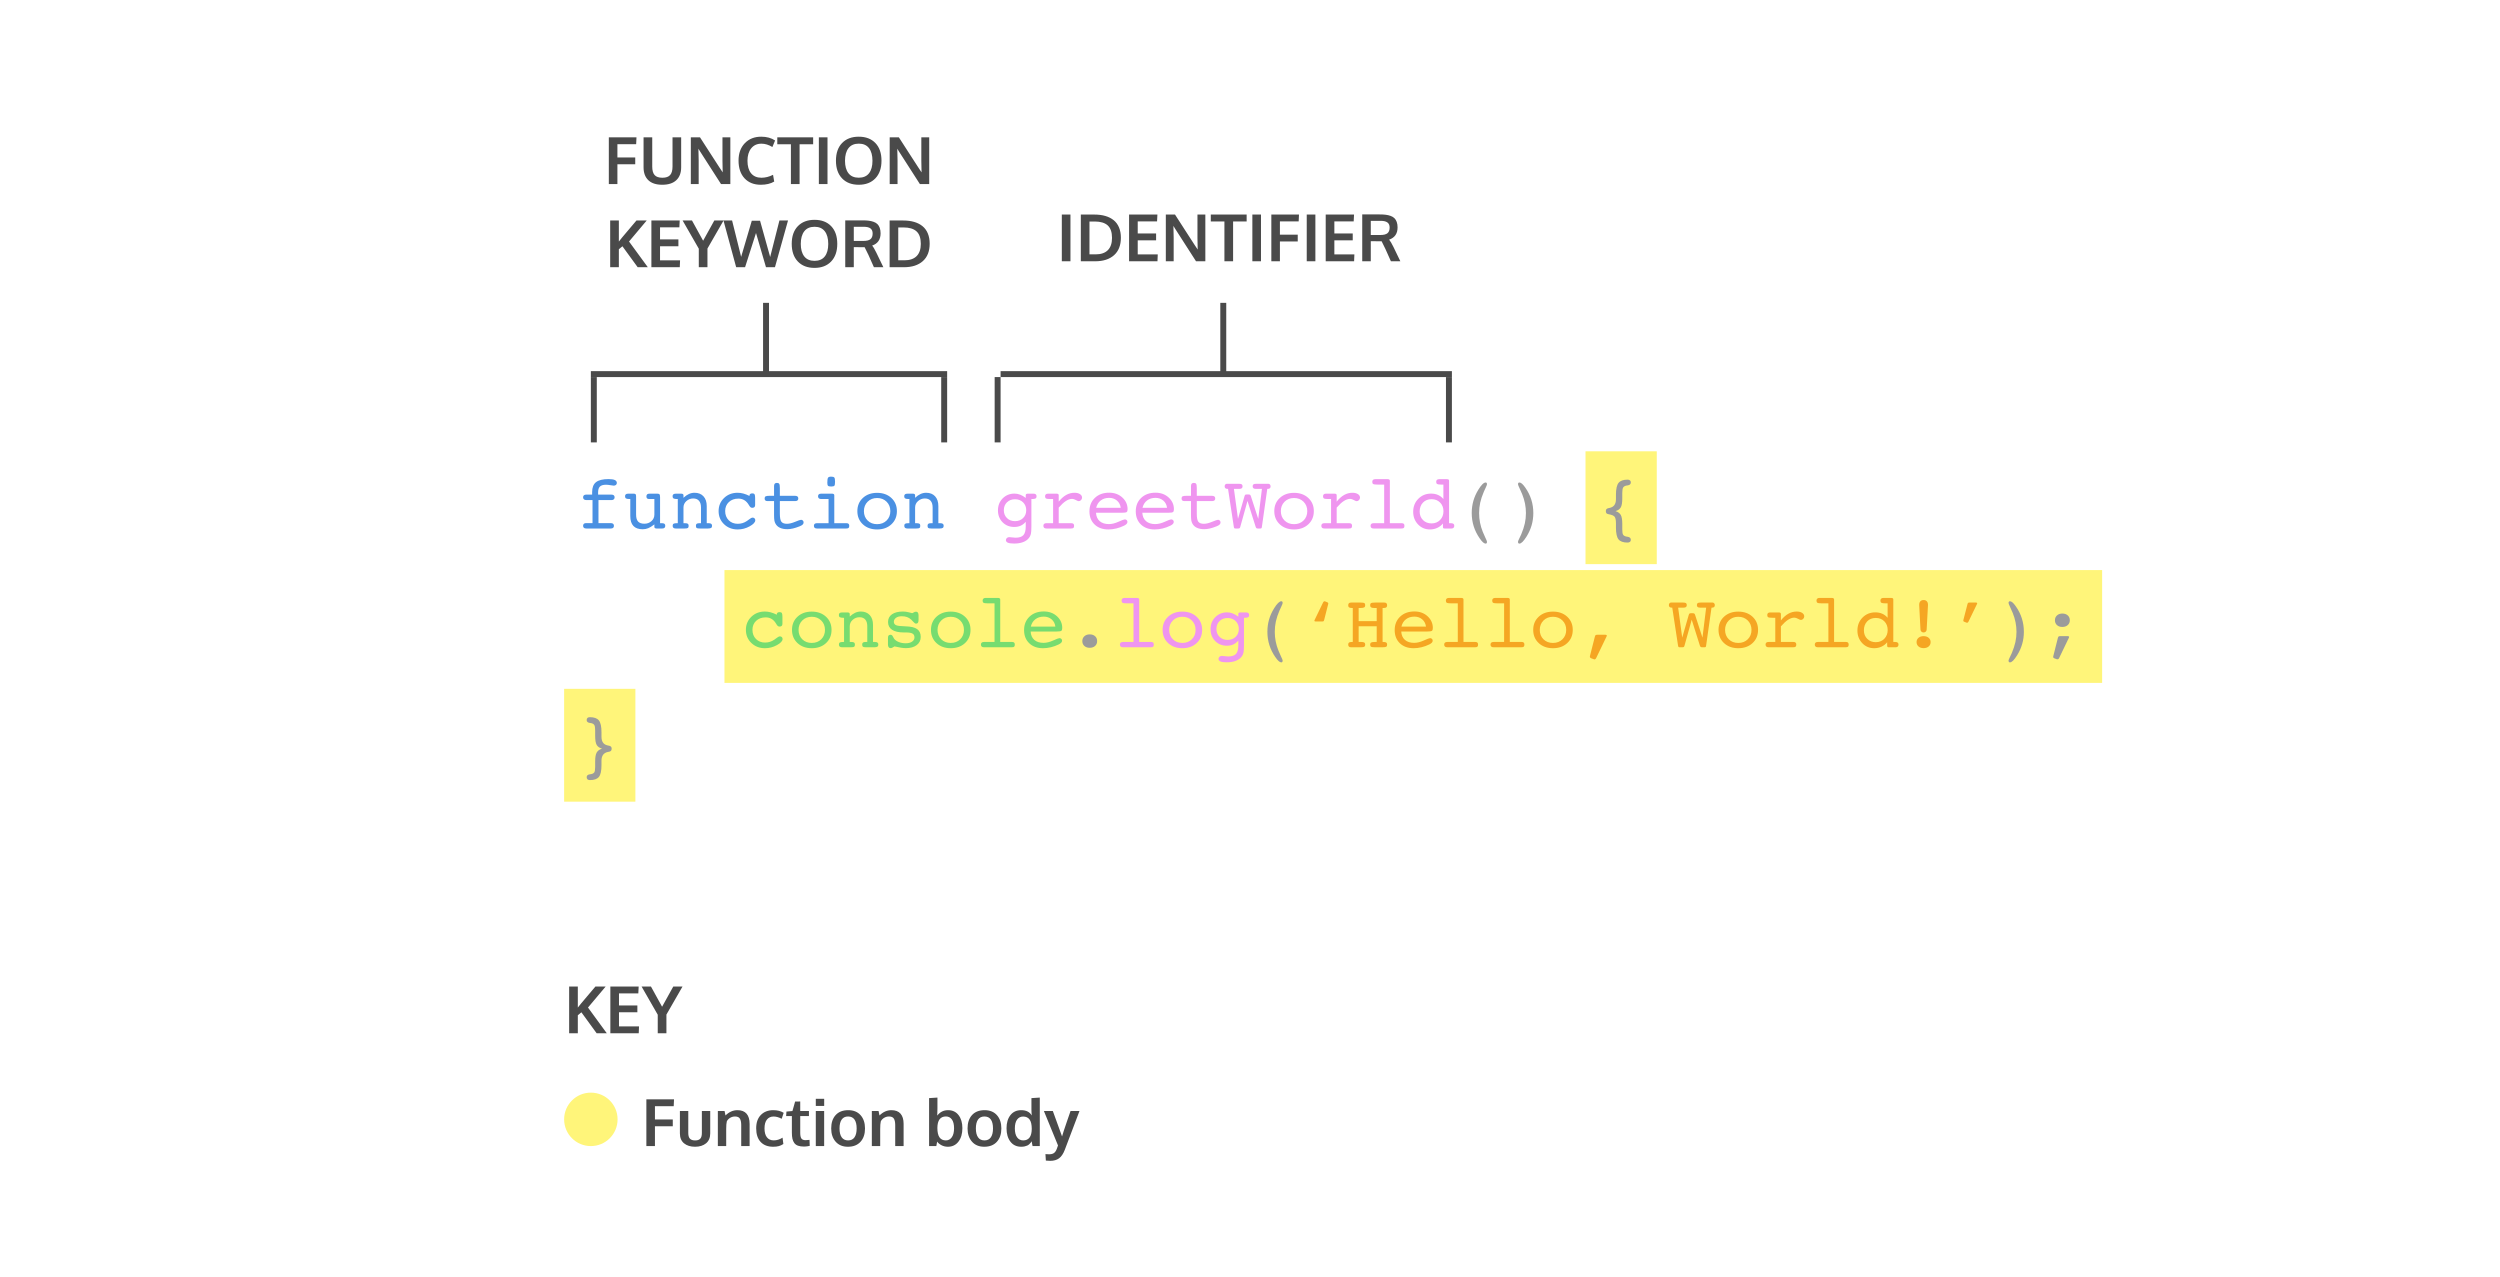 <?xml version="1.0" encoding="UTF-8"?>
<svg width="421px" height="215px" viewBox="0 0 421 215" version="1.1" xmlns="http://www.w3.org/2000/svg" xmlns:xlink="http://www.w3.org/1999/xlink">
    <!-- Generator: Sketch 51.2 (57519) - http://www.bohemiancoding.com/sketch -->
    <title>declaration</title>
    <desc>Created with Sketch.</desc>
    <defs></defs>
    <g id="declaration" stroke="none" stroke-width="1" fill="none" fill-rule="evenodd">
        <rect fill="#FFFFFF" x="0" y="0" width="421" height="215"></rect>
        <path d="M159,64 L159,74" id="Line-4-Copy-2" stroke="#4A4A4A" stroke-linecap="square" transform="translate(159, 69) scale(-1, -1) translate(-159, -69) "></path>
        <path d="M244,64 L244,74" id="Line-4-Copy-3" stroke="#4A4A4A" stroke-linecap="square" transform="translate(244, 69) scale(-1, -1) translate(-244, -69) "></path>
        <path d="M100,64 L100,74" id="Line-4-Copy-4" stroke="#4A4A4A" stroke-linecap="square" transform="translate(100, 69) scale(-1, -1) translate(-100, -69) "></path>
        <path d="M168,64 L168,74" id="Line-4-Copy-5" stroke="#4A4A4A" stroke-linecap="square" transform="translate(168, 69) scale(-1, -1) translate(-168, -69) "></path>
        <path d="M100,63 L159,63" id="Line-5-Copy-2" stroke="#4A4A4A" stroke-linecap="square" transform="translate(129.5, 63) scale(-1, -1) translate(-129.5, -63) "></path>
        <path d="M169,63 L244,63" id="Line-5-Copy-3" stroke="#4A4A4A" stroke-linecap="square" transform="translate(206.5, 63) scale(-1, -1) translate(-206.5, -63) "></path>
        <path d="M129,63 L129,51 L129,63 Z" id="Line-6-Copy-2" stroke="#4A4A4A" stroke-linecap="square"></path>
        <path d="M206,63 L206,51 L206,63 Z" id="Line-6-Copy-3" stroke="#4A4A4A" stroke-linecap="square"></path>
        <path d="M178.81,44 L178.81,36.131 L180.265,36.131 L180.265,44 L178.81,44 Z M183.467,42.834 L184.509,42.834 C185.407,42.834 186.091,42.599 186.56,42.128 C187.029,41.657 187.264,40.971 187.264,40.068 C187.264,39.102 187.022,38.399 186.539,37.96 C186.055,37.522 185.327,37.302 184.353,37.302 L183.467,37.302 L183.467,42.834 Z M182.011,44 L182.011,36.131 L184.288,36.131 C184.976,36.131 185.592,36.21 186.136,36.368 C186.68,36.525 187.148,36.762 187.541,37.079 C187.933,37.396 188.233,37.804 188.443,38.304 C188.652,38.803 188.757,39.381 188.757,40.036 C188.757,41.307 188.374,42.286 187.608,42.971 C186.841,43.657 185.78,44 184.423,44 L182.011,44 Z M190.137,44 L190.137,36.131 L194.907,36.131 L194.848,37.286 L191.593,37.286 L191.593,39.316 L194.687,39.316 L194.687,40.471 L191.593,40.471 L191.593,42.84 L194.966,42.84 L194.918,44 L190.137,44 Z M196.325,44 L196.325,36.131 L197.872,36.131 C198.151,36.568 198.719,37.449 199.574,38.774 C200.43,40.099 200.951,40.904 201.137,41.191 C201.191,41.273 201.283,41.412 201.414,41.607 C201.545,41.802 201.637,41.941 201.691,42.023 C201.666,40.795 201.653,40.158 201.653,40.111 L201.653,36.131 L202.98,36.131 L202.98,44 L201.411,44 L197.861,38.468 L197.603,38.043 C197.632,38.989 197.646,39.653 197.646,40.036 L197.646,44 L196.325,44 Z M206.192,44 L206.192,37.297 L203.898,37.297 L203.898,36.131 L209.935,36.131 L209.935,37.297 L207.653,37.297 L207.653,44 L206.192,44 Z M210.897,44 L210.897,36.131 L212.352,36.131 L212.352,44 L210.897,44 Z M214.093,44 L214.093,36.131 L218.749,36.131 L218.696,37.286 L215.537,37.286 L215.537,39.521 L218.54,39.521 L218.54,40.665 L215.537,40.665 L215.537,44 L214.093,44 Z M220.054,44 L220.054,36.131 L221.51,36.131 L221.51,44 L220.054,44 Z M223.25,44 L223.25,36.131 L228.02,36.131 L227.961,37.286 L224.706,37.286 L224.706,39.316 L227.8,39.316 L227.8,40.471 L224.706,40.471 L224.706,42.84 L228.079,42.84 L228.031,44 L223.25,44 Z M229.4,44 L229.4,36.11 L232.317,36.11 C232.714,36.11 233.059,36.128 233.351,36.164 C233.642,36.199 233.92,36.265 234.183,36.36 C234.446,36.455 234.659,36.583 234.822,36.744 C234.985,36.905 235.114,37.115 235.209,37.375 C235.304,37.634 235.351,37.941 235.351,38.296 C235.351,39.341 234.877,40.029 233.928,40.358 C234.121,40.577 234.361,40.981 234.648,41.572 L235.819,44 L234.229,44 L233.31,41.943 C232.963,41.205 232.748,40.768 232.666,40.632 C232.605,40.629 232.403,40.627 232.059,40.627 L230.84,40.616 L230.84,44 L229.4,44 Z M232.446,39.574 C233.004,39.574 233.405,39.475 233.649,39.276 C233.892,39.077 234.014,38.758 234.014,38.317 C234.014,37.931 233.89,37.646 233.643,37.463 C233.396,37.281 233.018,37.189 232.51,37.189 L230.84,37.189 L230.84,39.569 C230.893,39.569 231.16,39.57 231.64,39.572 C232.12,39.573 232.388,39.574 232.446,39.574 Z" id="IDENTIFIER" fill="#4A4A4A"></path>
        <rect id="Rectangle" fill="#FFF57A" fill-rule="nonzero" x="267" y="76" width="12" height="19"></rect>
        <rect id="Rectangle" fill="#FFF57A" fill-rule="nonzero" x="95" y="116" width="12" height="19"></rect>
        <rect id="Rectangle" fill="#FFF57A" fill-rule="nonzero" x="122" y="96" width="232" height="19"></rect>
        <path d="M102.526,31 L102.526,23.131 L107.183,23.131 L107.129,24.286 L103.971,24.286 L103.971,26.521 L106.974,26.521 L106.974,27.665 L103.971,27.665 L103.971,31 L102.526,31 Z M111.523,31.113 C110.492,31.113 109.709,30.856 109.176,30.342 C108.642,29.828 108.375,29.104 108.375,28.169 L108.375,23.131 L109.836,23.131 L109.836,28.046 C109.836,28.701 109.97,29.179 110.237,29.48 C110.503,29.781 110.941,29.931 111.55,29.931 C112.148,29.931 112.581,29.78 112.85,29.477 C113.118,29.175 113.252,28.696 113.252,28.041 L113.252,23.131 L114.708,23.131 L114.708,28.18 C114.708,29.108 114.436,29.828 113.892,30.342 C113.347,30.856 112.558,31.113 111.523,31.113 Z M116.335,31 L116.335,23.131 L117.882,23.131 C118.162,23.568 118.729,24.449 119.585,25.774 C120.441,27.099 120.962,27.904 121.148,28.191 C121.202,28.273 121.294,28.412 121.425,28.607 C121.555,28.802 121.647,28.941 121.701,29.023 C121.676,27.795 121.664,27.158 121.664,27.111 L121.664,23.131 L122.99,23.131 L122.99,31 L121.422,31 L117.872,25.468 L117.614,25.043 C117.642,25.989 117.657,26.653 117.657,27.036 L117.657,31 L116.335,31 Z M128.114,31.113 C126.965,31.113 126.054,30.751 125.38,30.028 C124.707,29.305 124.371,28.306 124.371,27.031 C124.371,25.82 124.722,24.849 125.426,24.117 C126.13,23.385 127.051,23.019 128.189,23.019 C129.11,23.019 129.889,23.232 130.526,23.658 L130.069,24.759 C129.457,24.383 128.841,24.195 128.222,24.195 C127.498,24.195 126.926,24.455 126.506,24.976 C126.085,25.497 125.875,26.196 125.875,27.074 C125.875,27.983 126.078,28.687 126.484,29.185 C126.891,29.682 127.47,29.931 128.222,29.931 C128.881,29.931 129.534,29.766 130.182,29.437 L130.375,30.576 C129.774,30.934 129.02,31.113 128.114,31.113 Z M133.19,31 L133.19,24.297 L130.896,24.297 L130.896,23.131 L136.934,23.131 L136.934,24.297 L134.651,24.297 L134.651,31 L133.19,31 Z M137.895,31 L137.895,23.131 L139.351,23.131 L139.351,31 L137.895,31 Z M144.614,29.926 C145.377,29.926 145.953,29.678 146.341,29.182 C146.73,28.686 146.924,27.985 146.924,27.079 C146.924,26.162 146.73,25.452 146.341,24.947 C145.953,24.442 145.379,24.189 144.62,24.189 C143.857,24.189 143.28,24.443 142.887,24.949 C142.495,25.456 142.299,26.166 142.299,27.079 C142.299,27.981 142.494,28.681 142.885,29.179 C143.275,29.677 143.852,29.926 144.614,29.926 Z M144.609,31.113 C143.424,31.113 142.488,30.754 141.802,30.036 C141.117,29.318 140.774,28.327 140.774,27.063 C140.774,25.792 141.118,24.8 141.805,24.087 C142.493,23.375 143.429,23.019 144.614,23.019 C145.799,23.019 146.734,23.376 147.418,24.09 C148.102,24.804 148.444,25.797 148.444,27.068 C148.444,28.325 148.1,29.313 147.413,30.033 C146.725,30.753 145.791,31.113 144.609,31.113 Z M149.824,31 L149.824,23.131 L151.371,23.131 C151.65,23.568 152.218,24.449 153.074,25.774 C153.93,27.099 154.451,27.904 154.637,28.191 C154.69,28.273 154.783,28.412 154.913,28.607 C155.044,28.802 155.136,28.941 155.19,29.023 C155.165,27.795 155.152,27.158 155.152,27.111 L155.152,23.131 L156.479,23.131 L156.479,31 L154.911,31 L151.36,25.468 L151.103,25.043 C151.131,25.989 151.146,26.653 151.146,27.036 L151.146,31 L149.824,31 Z M102.755,45 L102.755,37.131 L104.216,37.131 L104.216,40.676 C104.47,40.34 104.99,39.711 105.776,38.791 C106.562,37.871 107.03,37.318 107.18,37.131 L108.905,37.131 L105.929,40.671 L109.093,45 L107.385,45 L104.817,41.471 L104.216,41.976 L104.216,45 L102.755,45 Z M109.694,45 L109.694,37.131 L114.464,37.131 L114.405,38.286 L111.15,38.286 L111.15,40.316 L114.243,40.316 L114.243,41.471 L111.15,41.471 L111.15,43.84 L114.523,43.84 L114.474,45 L109.694,45 Z M117.676,45 L117.676,41.879 L114.952,37.131 L116.531,37.131 L118.406,40.537 L120.291,37.131 L121.849,37.131 L119.136,41.853 L119.136,45 L117.676,45 Z M123.97,45 L121.833,37.131 L123.283,37.131 L124.808,43.254 L126.602,37.169 L127.993,37.169 L129.696,43.276 L131.254,37.131 L132.704,37.131 L130.502,45 L128.992,45 L127.311,39.237 L125.469,45 L123.97,45 Z M137.167,43.926 C137.93,43.926 138.506,43.678 138.894,43.182 C139.283,42.686 139.477,41.985 139.477,41.079 C139.477,40.162 139.283,39.452 138.894,38.947 C138.506,38.442 137.932,38.189 137.173,38.189 C136.41,38.189 135.833,38.443 135.44,38.949 C135.048,39.456 134.852,40.166 134.852,41.079 C134.852,41.981 135.047,42.681 135.438,43.179 C135.828,43.677 136.405,43.926 137.167,43.926 Z M137.162,45.113 C135.977,45.113 135.041,44.754 134.355,44.036 C133.67,43.318 133.327,42.327 133.327,41.063 C133.327,39.792 133.671,38.8 134.358,38.087 C135.046,37.375 135.982,37.019 137.167,37.019 C138.352,37.019 139.287,37.376 139.971,38.09 C140.655,38.804 140.997,39.797 140.997,41.068 C140.997,42.325 140.653,43.313 139.966,44.033 C139.278,44.753 138.344,45.113 137.162,45.113 Z M142.34,45 L142.34,37.11 L145.256,37.11 C145.654,37.11 145.998,37.128 146.29,37.164 C146.582,37.199 146.859,37.265 147.123,37.36 C147.386,37.455 147.599,37.583 147.762,37.744 C147.925,37.905 148.054,38.115 148.148,38.375 C148.243,38.634 148.291,38.941 148.291,39.296 C148.291,40.341 147.816,41.029 146.867,41.358 C147.061,41.577 147.301,41.981 147.587,42.572 L148.758,45 L147.168,45 L146.25,42.943 C145.902,42.205 145.688,41.768 145.605,41.632 C145.544,41.629 145.342,41.627 144.998,41.627 L143.779,41.616 L143.779,45 L142.34,45 Z M145.385,40.574 C145.944,40.574 146.345,40.475 146.588,40.276 C146.832,40.077 146.953,39.758 146.953,39.317 C146.953,38.931 146.83,38.646 146.583,38.463 C146.336,38.281 145.958,38.189 145.449,38.189 L143.779,38.189 L143.779,40.569 C143.833,40.569 144.1,40.57 144.579,40.572 C145.059,40.573 145.328,40.574 145.385,40.574 Z M151.266,43.834 L152.308,43.834 C153.207,43.834 153.891,43.599 154.36,43.128 C154.829,42.657 155.064,41.971 155.064,41.068 C155.064,40.102 154.822,39.399 154.339,38.96 C153.855,38.522 153.127,38.302 152.153,38.302 L151.266,38.302 L151.266,43.834 Z M149.811,45 L149.811,37.131 L152.088,37.131 C152.776,37.131 153.392,37.21 153.936,37.368 C154.48,37.525 154.948,37.762 155.34,38.079 C155.732,38.396 156.033,38.804 156.243,39.304 C156.452,39.803 156.557,40.381 156.557,41.036 C156.557,42.307 156.174,43.286 155.407,43.971 C154.641,44.657 153.58,45 152.222,45 L149.811,45 Z" id="FUNCTION-KEYWORD" fill="#4A4A4A"></path>
        <path d="M102.853,88.092 C103.026,88.092 103.158,88.13 103.249,88.207 C103.34,88.283 103.386,88.395 103.386,88.543 C103.386,88.695 103.342,88.81 103.256,88.886 C103.169,88.962 103.043,89 102.878,89 L98.727,89 C98.553,89 98.421,88.962 98.33,88.886 C98.239,88.81 98.193,88.695 98.193,88.543 C98.193,88.395 98.237,88.283 98.323,88.207 C98.41,88.13 98.536,88.092 98.701,88.092 L99.78,88.092 L99.78,84.214 L98.739,84.214 C98.566,84.214 98.431,84.174 98.336,84.093 C98.241,84.013 98.193,83.899 98.193,83.75 C98.193,83.598 98.238,83.484 98.327,83.408 C98.416,83.332 98.545,83.293 98.714,83.293 L99.717,83.293 L99.717,82.862 C99.717,82.096 99.935,81.54 100.371,81.196 C100.806,80.851 101.511,80.678 102.484,80.678 C102.958,80.678 103.309,80.731 103.535,80.837 C103.761,80.943 103.875,81.108 103.875,81.332 C103.875,81.463 103.826,81.571 103.729,81.656 C103.631,81.74 103.506,81.783 103.354,81.783 C103.278,81.783 103.095,81.757 102.805,81.707 C102.515,81.656 102.266,81.63 102.059,81.63 C101.581,81.63 101.238,81.731 101.031,81.932 C100.823,82.133 100.72,82.466 100.72,82.932 L100.72,83.293 L102.967,83.293 C103.14,83.293 103.273,83.332 103.364,83.408 C103.455,83.484 103.5,83.598 103.5,83.75 C103.5,83.894 103.453,84.008 103.36,84.09 C103.267,84.173 103.14,84.214 102.979,84.214 L100.783,84.214 L100.783,88.092 L102.853,88.092 Z M107.118,86.658 C107.118,87.191 107.23,87.58 107.455,87.826 C107.679,88.071 108.034,88.194 108.521,88.194 C108.982,88.194 109.377,88.048 109.705,87.756 C110.033,87.464 110.197,87.098 110.197,86.658 L110.197,84.036 L109.327,84.036 C109.162,84.036 109.043,84.001 108.969,83.931 C108.894,83.862 108.857,83.753 108.857,83.604 C108.857,83.444 108.898,83.325 108.978,83.249 C109.058,83.173 109.187,83.135 109.365,83.135 L110.717,83.135 C110.878,83.135 110.991,83.17 111.057,83.24 C111.122,83.309 111.155,83.48 111.155,83.75 L111.155,88.105 L111.447,88.105 C111.655,88.105 111.804,88.139 111.895,88.207 C111.986,88.274 112.031,88.386 112.031,88.543 C112.031,88.695 111.988,88.81 111.901,88.886 C111.814,88.962 111.688,89 111.523,89 L110.559,89 C110.444,89 110.355,88.977 110.292,88.93 C110.229,88.884 110.197,88.82 110.197,88.74 L110.197,88.308 C109.791,88.621 109.442,88.836 109.153,88.952 C108.863,89.069 108.557,89.127 108.235,89.127 C107.537,89.127 107.013,88.942 106.664,88.572 C106.315,88.201 106.141,87.642 106.141,86.893 L106.141,84.036 L106.007,84.036 C105.72,84.036 105.523,84.002 105.417,83.935 C105.311,83.867 105.258,83.748 105.258,83.579 C105.258,83.431 105.3,83.32 105.382,83.246 C105.465,83.172 105.593,83.135 105.766,83.135 L106.725,83.135 C106.873,83.135 106.975,83.164 107.032,83.224 C107.09,83.283 107.118,83.414 107.118,83.617 L107.118,86.658 Z M114.139,88.105 L114.139,84.036 L114.018,84.036 C113.73,84.036 113.532,84.002 113.425,83.935 C113.317,83.867 113.263,83.748 113.263,83.579 C113.263,83.423 113.307,83.309 113.396,83.24 C113.485,83.17 113.629,83.135 113.828,83.135 L114.735,83.135 C114.85,83.135 114.938,83.158 115.002,83.205 C115.065,83.251 115.097,83.315 115.097,83.395 L115.097,83.827 C115.406,83.539 115.712,83.326 116.014,83.189 C116.317,83.051 116.631,82.982 116.957,82.982 C117.596,82.982 118.099,83.181 118.465,83.579 C118.831,83.977 119.014,84.527 119.014,85.229 L119.014,88.105 L119.312,88.105 C119.524,88.105 119.676,88.14 119.769,88.21 C119.862,88.28 119.909,88.391 119.909,88.543 C119.909,88.708 119.859,88.825 119.76,88.895 C119.66,88.965 119.483,89 119.229,89 L117.827,89 C117.556,89 117.382,88.968 117.306,88.905 C117.23,88.841 117.192,88.721 117.192,88.543 C117.192,88.378 117.236,88.264 117.325,88.2 C117.414,88.137 117.581,88.105 117.827,88.105 L118.049,88.105 L118.049,85.464 C118.049,84.969 117.937,84.592 117.712,84.331 C117.488,84.071 117.162,83.941 116.735,83.941 C116.303,83.941 115.922,84.087 115.592,84.379 C115.262,84.671 115.097,85.033 115.097,85.464 L115.097,88.105 L115.319,88.105 C115.573,88.105 115.745,88.137 115.833,88.2 C115.922,88.264 115.967,88.378 115.967,88.543 C115.967,88.721 115.929,88.841 115.853,88.905 C115.776,88.968 115.59,89 115.294,89 L113.796,89 C113.622,89 113.492,88.963 113.406,88.889 C113.319,88.815 113.275,88.7 113.275,88.543 C113.275,88.374 113.325,88.258 113.425,88.197 C113.524,88.136 113.718,88.105 114.005,88.105 L114.139,88.105 Z M126.212,83.516 L126.212,83.49 C126.212,83.351 126.252,83.248 126.333,83.182 C126.413,83.117 126.538,83.084 126.707,83.084 C126.881,83.084 127,83.135 127.066,83.236 C127.131,83.338 127.164,83.547 127.164,83.865 L127.164,85.045 C127.164,85.202 127.124,85.319 127.043,85.398 C126.963,85.476 126.842,85.515 126.682,85.515 C126.567,85.515 126.469,85.482 126.386,85.417 C126.304,85.351 126.203,85.215 126.085,85.007 C125.882,84.665 125.635,84.405 125.345,84.23 C125.056,84.054 124.722,83.966 124.346,83.966 C123.686,83.966 123.149,84.161 122.737,84.55 C122.324,84.94 122.118,85.443 122.118,86.061 C122.118,86.692 122.316,87.207 122.711,87.607 C123.107,88.007 123.616,88.207 124.238,88.207 C124.521,88.207 124.791,88.167 125.047,88.089 C125.303,88.011 125.545,87.893 125.774,87.737 C125.854,87.686 125.962,87.608 126.098,87.502 C126.373,87.278 126.589,87.166 126.745,87.166 C126.876,87.166 126.983,87.207 127.066,87.289 C127.148,87.372 127.189,87.479 127.189,87.61 C127.189,87.944 126.873,88.286 126.24,88.635 C125.608,88.984 124.936,89.159 124.225,89.159 C123.307,89.159 122.542,88.865 121.93,88.276 C121.319,87.688 121.013,86.954 121.013,86.074 C121.013,85.194 121.318,84.458 121.927,83.868 C122.537,83.278 123.298,82.982 124.212,82.982 C124.534,82.982 124.857,83.026 125.18,83.113 C125.504,83.199 125.848,83.334 126.212,83.516 Z M133.835,83.49 C134.043,83.49 134.194,83.526 134.289,83.598 C134.385,83.67 134.432,83.784 134.432,83.941 C134.432,84.089 134.388,84.2 134.299,84.274 C134.21,84.348 134.077,84.385 133.899,84.385 L131.328,84.385 L131.328,86.505 C131.328,87.199 131.418,87.656 131.598,87.876 C131.778,88.097 132.086,88.207 132.521,88.207 C132.907,88.207 133.368,88.094 133.905,87.87 C134.443,87.646 134.775,87.534 134.902,87.534 C135.02,87.534 135.121,87.576 135.203,87.661 C135.286,87.745 135.327,87.849 135.327,87.972 C135.327,88.111 135.275,88.233 135.172,88.337 C135.068,88.44 134.891,88.541 134.642,88.638 C134.227,88.803 133.853,88.924 133.521,89 C133.189,89.076 132.877,89.114 132.585,89.114 C132.09,89.114 131.674,89.035 131.338,88.876 C131.001,88.718 130.75,88.482 130.585,88.168 C130.501,88.02 130.441,87.845 130.405,87.642 C130.369,87.438 130.351,87.125 130.351,86.702 L130.351,84.385 L129.271,84.385 C129.094,84.385 128.965,84.35 128.884,84.281 C128.804,84.211 128.764,84.097 128.764,83.941 C128.764,83.767 128.819,83.649 128.929,83.585 C129.039,83.522 129.274,83.49 129.633,83.49 L130.351,83.49 L130.351,81.853 C130.351,81.671 130.39,81.536 130.468,81.449 C130.546,81.363 130.668,81.319 130.833,81.319 C131.019,81.319 131.148,81.372 131.22,81.478 C131.292,81.584 131.328,81.825 131.328,82.202 L131.328,83.49 L133.835,83.49 Z M139.32,81.307 C139.32,80.85 139.361,80.562 139.444,80.443 C139.526,80.325 139.703,80.266 139.974,80.266 C140.236,80.266 140.41,80.315 140.494,80.415 C140.579,80.514 140.621,80.75 140.621,81.123 C140.621,81.486 140.582,81.712 140.504,81.799 C140.425,81.885 140.249,81.929 139.974,81.929 C139.703,81.929 139.526,81.889 139.444,81.808 C139.361,81.728 139.32,81.561 139.32,81.307 Z M140.494,88.105 L142.532,88.105 C142.697,88.105 142.818,88.14 142.897,88.21 C142.975,88.28 143.014,88.391 143.014,88.543 C143.014,88.716 142.977,88.836 142.903,88.902 C142.829,88.967 142.693,89 142.494,89 L137.568,89 C137.399,89 137.272,88.962 137.187,88.886 C137.102,88.81 137.06,88.695 137.06,88.543 C137.06,88.395 137.104,88.285 137.193,88.213 C137.282,88.141 137.416,88.105 137.593,88.105 L139.529,88.105 L139.529,84.036 L138.292,84.036 C138.118,84.036 137.986,83.997 137.895,83.919 C137.804,83.84 137.758,83.727 137.758,83.579 C137.758,83.431 137.801,83.32 137.885,83.246 C137.97,83.172 138.097,83.135 138.266,83.135 L140.126,83.135 C140.24,83.135 140.33,83.158 140.396,83.205 C140.461,83.251 140.494,83.315 140.494,83.395 L140.494,88.105 Z M147.705,88.27 C148.357,88.27 148.891,88.064 149.308,87.651 C149.725,87.239 149.933,86.713 149.933,86.074 C149.933,85.435 149.724,84.907 149.305,84.49 C148.886,84.073 148.353,83.865 147.705,83.865 C147.058,83.865 146.525,84.073 146.109,84.49 C145.692,84.907 145.483,85.435 145.483,86.074 C145.483,86.717 145.691,87.244 146.105,87.654 C146.52,88.065 147.053,88.27 147.705,88.27 Z M151.038,86.074 C151.038,86.979 150.729,87.72 150.111,88.295 C149.493,88.871 148.691,89.159 147.705,89.159 C146.723,89.159 145.924,88.871 145.306,88.295 C144.688,87.72 144.379,86.979 144.379,86.074 C144.379,85.168 144.688,84.429 145.306,83.855 C145.924,83.282 146.723,82.995 147.705,82.995 C148.687,82.995 149.488,83.283 150.108,83.858 C150.728,84.434 151.038,85.172 151.038,86.074 Z M153.145,88.105 L153.145,84.036 L153.024,84.036 C152.737,84.036 152.539,84.002 152.431,83.935 C152.323,83.867 152.269,83.748 152.269,83.579 C152.269,83.423 152.313,83.309 152.402,83.24 C152.491,83.17 152.635,83.135 152.834,83.135 L153.742,83.135 C153.856,83.135 153.945,83.158 154.008,83.205 C154.072,83.251 154.104,83.315 154.104,83.395 L154.104,83.827 C154.412,83.539 154.718,83.326 155.021,83.189 C155.323,83.051 155.638,82.982 155.963,82.982 C156.602,82.982 157.105,83.181 157.471,83.579 C157.837,83.977 158.02,84.527 158.02,85.229 L158.02,88.105 L158.318,88.105 C158.53,88.105 158.682,88.14 158.775,88.21 C158.868,88.28 158.915,88.391 158.915,88.543 C158.915,88.708 158.865,88.825 158.766,88.895 C158.666,88.965 158.49,89 158.236,89 L156.833,89 C156.562,89 156.389,88.968 156.312,88.905 C156.236,88.841 156.198,88.721 156.198,88.543 C156.198,88.378 156.243,88.264 156.332,88.2 C156.42,88.137 156.588,88.105 156.833,88.105 L157.055,88.105 L157.055,85.464 C157.055,84.969 156.943,84.592 156.719,84.331 C156.494,84.071 156.169,83.941 155.741,83.941 C155.31,83.941 154.929,84.087 154.599,84.379 C154.269,84.671 154.104,85.033 154.104,85.464 L154.104,88.105 L154.326,88.105 C154.58,88.105 154.751,88.137 154.84,88.2 C154.929,88.264 154.973,88.378 154.973,88.543 C154.973,88.721 154.935,88.841 154.859,88.905 C154.783,88.968 154.597,89 154.3,89 L152.802,89 C152.629,89 152.499,88.963 152.412,88.889 C152.325,88.815 152.282,88.7 152.282,88.543 C152.282,88.374 152.331,88.258 152.431,88.197 C152.53,88.136 152.724,88.105 153.012,88.105 L153.145,88.105 Z" id="function-greetWorld(" fill="#4A90E2"></path>
        <path d="M108.849,193 L108.849,185.131 L113.505,185.131 L113.452,186.286 L110.293,186.286 L110.293,188.521 L113.296,188.521 L113.296,189.665 L110.293,189.665 L110.293,193 L108.849,193 Z M117.045,193.113 C116.279,193.113 115.662,192.921 115.195,192.538 C114.727,192.155 114.494,191.593 114.494,190.852 L114.494,187.097 L115.906,187.097 L115.906,190.798 C115.906,191.238 115.998,191.557 116.183,191.754 C116.367,191.951 116.66,192.049 117.061,192.049 C117.455,192.049 117.742,191.952 117.923,191.757 C118.104,191.561 118.194,191.242 118.194,190.798 L118.194,187.097 L119.602,187.097 L119.602,190.852 C119.602,191.589 119.367,192.15 118.898,192.535 C118.429,192.92 117.811,193.113 117.045,193.113 Z M120.885,193 L120.885,187.097 L122.019,187.097 L122.174,187.844 C122.776,187.249 123.444,186.952 124.178,186.952 C124.865,186.952 125.38,187.15 125.722,187.546 C126.064,187.941 126.235,188.515 126.235,189.267 L126.235,193 L124.822,193 L124.822,189.439 C124.819,188.963 124.742,188.606 124.591,188.37 C124.441,188.134 124.171,188.016 123.78,188.016 C123.476,188.016 123.198,188.094 122.945,188.249 C122.693,188.405 122.509,188.601 122.395,188.837 C122.326,189.117 122.292,189.546 122.292,190.126 L122.292,193 L120.885,193 Z M130.204,193.113 C129.302,193.113 128.599,192.844 128.096,192.307 C127.593,191.77 127.341,191.002 127.341,190.003 C127.341,189.036 127.605,188.286 128.134,187.752 C128.662,187.219 129.357,186.952 130.22,186.952 C130.911,186.952 131.495,187.101 131.971,187.398 L131.638,188.402 C131.151,188.148 130.698,188.021 130.279,188.021 C129.803,188.021 129.428,188.191 129.154,188.531 C128.88,188.871 128.743,189.367 128.743,190.019 C128.743,190.678 128.878,191.179 129.149,191.523 C129.419,191.867 129.801,192.039 130.295,192.039 C130.811,192.039 131.307,191.886 131.783,191.582 L131.917,192.651 C131.67,192.816 131.414,192.934 131.149,193.005 C130.884,193.077 130.569,193.113 130.204,193.113 Z M135.393,193.081 C134.992,193.081 134.658,193.033 134.391,192.938 C134.124,192.843 133.916,192.694 133.765,192.49 C133.615,192.286 133.508,192.045 133.446,191.767 C133.383,191.49 133.352,191.147 133.352,190.739 L133.352,187.951 L132.385,187.951 L132.438,187.188 L133.448,187.097 L133.899,185.497 L134.759,185.491 L134.759,187.097 L136.225,187.097 L136.225,187.951 L134.759,187.951 L134.759,190.766 C134.759,191.213 134.823,191.532 134.952,191.722 C135.081,191.911 135.319,192.006 135.667,192.006 C135.871,192.006 136.089,191.988 136.322,191.953 L136.359,192.962 C136.352,192.962 136.308,192.97 136.228,192.987 C136.147,193.003 136.07,193.017 135.997,193.03 C135.923,193.042 135.829,193.054 135.715,193.064 C135.6,193.075 135.493,193.081 135.393,193.081 Z M137.38,193 L137.38,187.097 L138.787,187.097 L138.787,193 L137.38,193 Z M137.38,186.238 L137.38,185.035 L138.792,185.035 L138.792,186.238 L137.38,186.238 Z M142.826,192.044 C143.302,192.044 143.66,191.87 143.9,191.523 C144.14,191.176 144.26,190.678 144.26,190.03 C144.26,189.375 144.14,188.875 143.9,188.531 C143.66,188.187 143.299,188.016 142.815,188.016 C142.339,188.016 141.98,188.188 141.739,188.534 C141.497,188.879 141.376,189.38 141.376,190.035 C141.376,190.68 141.498,191.176 141.741,191.523 C141.985,191.87 142.346,192.044 142.826,192.044 Z M142.789,193.113 C141.915,193.113 141.227,192.83 140.726,192.264 C140.225,191.698 139.974,190.954 139.974,190.03 C139.974,189.077 140.225,188.326 140.726,187.777 C141.227,187.227 141.935,186.952 142.848,186.952 C143.729,186.952 144.419,187.232 144.918,187.793 C145.418,188.353 145.667,189.099 145.667,190.03 C145.667,190.972 145.415,191.721 144.91,192.278 C144.405,192.834 143.698,193.113 142.789,193.113 Z M146.817,193 L146.817,187.097 L147.95,187.097 L148.106,187.844 C148.708,187.249 149.375,186.952 150.109,186.952 C150.797,186.952 151.312,187.15 151.654,187.546 C151.996,187.941 152.167,188.515 152.167,189.267 L152.167,193 L150.754,193 L150.754,189.439 C150.75,188.963 150.673,188.606 150.523,188.37 C150.373,188.134 150.102,188.016 149.712,188.016 C149.408,188.016 149.129,188.094 148.877,188.249 C148.624,188.405 148.441,188.601 148.326,188.837 C148.258,189.117 148.224,189.546 148.224,190.126 L148.224,193 L146.817,193 Z M159.622,193.113 C159.221,193.113 158.856,193.024 158.529,192.847 C158.201,192.67 157.964,192.468 157.817,192.243 L157.677,192.995 L156.458,192.995 L156.458,184.922 L157.865,184.831 L157.865,186.657 C157.865,187.011 157.854,187.414 157.833,187.865 C158.299,187.257 158.905,186.952 159.654,186.952 C160.406,186.952 160.996,187.231 161.424,187.79 C161.851,188.349 162.065,189.079 162.065,189.981 C162.065,190.92 161.844,191.676 161.402,192.251 C160.96,192.825 160.366,193.113 159.622,193.113 Z M159.283,192.044 C159.702,192.044 160.037,191.867 160.288,191.512 C160.538,191.158 160.664,190.655 160.664,190.003 C160.664,189.348 160.541,188.852 160.296,188.515 C160.05,188.179 159.718,188.01 159.299,188.01 C158.347,188.01 157.865,188.653 157.854,189.938 C157.854,190.662 157.974,191.194 158.214,191.534 C158.454,191.874 158.811,192.044 159.283,192.044 Z M165.788,192.044 C166.264,192.044 166.622,191.87 166.862,191.523 C167.102,191.176 167.222,190.678 167.222,190.03 C167.222,189.375 167.102,188.875 166.862,188.531 C166.622,188.187 166.26,188.016 165.777,188.016 C165.301,188.016 164.942,188.188 164.7,188.534 C164.458,188.879 164.337,189.38 164.337,190.035 C164.337,190.68 164.459,191.176 164.703,191.523 C164.946,191.87 165.308,192.044 165.788,192.044 Z M165.75,193.113 C164.876,193.113 164.189,192.83 163.688,192.264 C163.186,191.698 162.936,190.954 162.936,190.03 C162.936,189.077 163.186,188.326 163.688,187.777 C164.189,187.227 164.896,186.952 165.809,186.952 C166.69,186.952 167.38,187.232 167.88,187.793 C168.379,188.353 168.629,189.099 168.629,190.03 C168.629,190.972 168.376,191.721 167.872,192.278 C167.367,192.834 166.66,193.113 165.75,193.113 Z M171.975,193.113 C171.205,193.113 170.6,192.83 170.16,192.264 C169.719,191.698 169.499,190.943 169.499,189.998 C169.499,189.081 169.718,188.344 170.157,187.787 C170.596,187.231 171.2,186.952 171.97,186.952 C172.808,186.952 173.4,187.249 173.748,187.844 C173.712,187.493 173.694,187.154 173.694,186.829 L173.694,184.922 L175.101,184.831 L175.101,193 L173.882,193 L173.726,192.194 C173.665,192.291 173.609,192.374 173.557,192.444 C173.505,192.514 173.429,192.594 173.329,192.686 C173.228,192.777 173.12,192.851 173.004,192.906 C172.887,192.962 172.74,193.01 172.563,193.051 C172.386,193.092 172.19,193.113 171.975,193.113 Z M172.308,192.044 C173.253,192.044 173.733,191.401 173.748,190.116 C173.748,189.389 173.626,188.859 173.382,188.526 C173.139,188.193 172.775,188.026 172.292,188.026 C171.869,188.026 171.532,188.196 171.28,188.534 C171.027,188.872 170.901,189.371 170.901,190.03 C170.901,190.685 171.027,191.185 171.28,191.528 C171.532,191.872 171.875,192.044 172.308,192.044 Z M176.852,195.487 C176.623,195.487 176.379,195.472 176.122,195.444 L176.052,194.354 C176.216,194.371 176.426,194.38 176.68,194.38 C177.006,194.38 177.267,194.316 177.464,194.187 C177.661,194.058 177.824,193.829 177.953,193.5 C177.967,193.464 178.039,193.261 178.168,192.893 L175.794,187.097 L177.298,187.097 L178.85,191.378 C178.965,190.952 179.222,190.16 179.621,189.004 C180.02,187.847 180.239,187.212 180.279,187.097 L181.783,187.097 C180.146,191.423 179.321,193.603 179.307,193.639 C179.052,194.302 178.732,194.775 178.345,195.06 C177.958,195.344 177.461,195.487 176.852,195.487 Z" id="Function-body" fill="#4A4A4A"></path>
        <path d="M95.843,174 L95.843,166.131 L97.304,166.131 L97.304,169.676 C97.558,169.34 98.079,168.711 98.865,167.791 C99.65,166.871 100.119,166.318 100.269,166.131 L101.993,166.131 L99.018,169.671 L102.181,174 L100.473,174 L97.906,170.471 L97.304,170.976 L97.304,174 L95.843,174 Z M102.783,174 L102.783,166.131 L107.552,166.131 L107.493,167.286 L104.238,167.286 L104.238,169.316 L107.332,169.316 L107.332,170.471 L104.238,170.471 L104.238,172.84 L107.611,172.84 L107.563,174 L102.783,174 Z M110.764,174 L110.764,170.879 L108.041,166.131 L109.62,166.131 L111.495,169.537 L113.38,166.131 L114.938,166.131 L112.225,170.853 L112.225,174 L110.764,174 Z" id="KEY" fill="#4A4A4A"></path>
        <circle id="Oval" fill="#FFF57A" fill-rule="nonzero" cx="99.5" cy="188.5" r="4.5"></circle>
        <path d="M173.686,88.664 C173.686,89.256 173.656,89.676 173.597,89.924 C173.538,90.171 173.436,90.388 173.292,90.574 C173.055,90.887 172.723,91.125 172.296,91.288 C171.868,91.451 171.365,91.533 170.785,91.533 C170.303,91.533 169.95,91.486 169.728,91.393 C169.506,91.3 169.395,91.152 169.395,90.949 C169.395,90.818 169.449,90.702 169.557,90.603 C169.665,90.503 169.793,90.454 169.941,90.454 C170.055,90.454 170.231,90.469 170.468,90.501 C170.705,90.533 170.885,90.549 171.007,90.549 C171.634,90.549 172.078,90.405 172.34,90.117 C172.603,89.829 172.734,89.336 172.734,88.638 L172.734,87.87 C172.476,88.171 172.19,88.391 171.877,88.53 C171.564,88.67 171.204,88.74 170.798,88.74 C170.007,88.74 169.352,88.476 168.833,87.949 C168.315,87.423 168.056,86.755 168.056,85.947 C168.056,85.134 168.322,84.46 168.855,83.925 C169.389,83.39 170.049,83.122 170.836,83.122 C171.162,83.122 171.48,83.182 171.791,83.303 C172.102,83.424 172.417,83.607 172.734,83.852 L172.734,83.395 C172.734,83.306 172.762,83.241 172.82,83.198 C172.877,83.156 172.967,83.135 173.089,83.135 L174.048,83.135 C174.217,83.135 174.344,83.172 174.429,83.246 C174.513,83.32 174.556,83.431 174.556,83.579 C174.556,83.748 174.503,83.867 174.397,83.935 C174.291,84.002 174.092,84.036 173.8,84.036 L173.686,84.036 L173.686,88.664 Z M170.931,84.074 C170.377,84.074 169.924,84.246 169.573,84.588 C169.222,84.931 169.046,85.375 169.046,85.921 C169.046,86.459 169.222,86.9 169.573,87.245 C169.924,87.59 170.377,87.762 170.931,87.762 C171.481,87.762 171.933,87.59 172.286,87.245 C172.64,86.9 172.816,86.459 172.816,85.921 C172.816,85.384 172.64,84.942 172.286,84.595 C171.933,84.248 171.481,84.074 170.931,84.074 Z" id="Combined-Shape" fill="#EF95EF" fill-rule="nonzero"></path>
        <path d="M178.288,88.105 L180.396,88.105 C180.561,88.105 180.682,88.14 180.76,88.21 C180.839,88.28 180.878,88.391 180.878,88.543 C180.878,88.716 180.841,88.836 180.767,88.902 C180.693,88.967 180.556,89 180.357,89 L176.206,89 C176.041,89 175.916,88.962 175.832,88.886 C175.747,88.81 175.705,88.695 175.705,88.543 C175.705,88.395 175.748,88.285 175.835,88.213 C175.921,88.141 176.056,88.105 176.238,88.105 L177.342,88.105 L177.342,84.036 L176.911,84.036 C176.5,84.036 176.244,84.003 176.143,83.938 C176.041,83.872 175.99,83.753 175.99,83.579 C175.99,83.431 176.031,83.32 176.114,83.246 C176.197,83.172 176.322,83.135 176.492,83.135 L177.939,83.135 C178.053,83.135 178.14,83.157 178.199,83.201 C178.258,83.246 178.288,83.31 178.288,83.395 L178.288,84.474 C178.69,83.971 179.109,83.596 179.545,83.351 C179.981,83.105 180.451,82.982 180.954,82.982 C181.331,82.982 181.635,83.059 181.868,83.211 C182.101,83.363 182.217,83.56 182.217,83.801 C182.217,83.958 182.159,84.096 182.043,84.217 C181.926,84.338 181.798,84.398 181.659,84.398 C181.561,84.398 181.397,84.333 181.167,84.204 C180.936,84.075 180.73,84.011 180.548,84.011 C180.218,84.011 179.87,84.128 179.504,84.363 C179.138,84.598 178.732,84.969 178.288,85.477 L178.288,88.105 Z" id="Path" fill="#EF95EF" fill-rule="nonzero"></path>
        <path d="M184.566,86.347 C184.6,86.956 184.806,87.427 185.185,87.759 C185.564,88.091 186.081,88.257 186.737,88.257 C187.232,88.257 187.771,88.125 188.355,87.861 C188.939,87.596 189.293,87.464 189.416,87.464 C189.542,87.464 189.648,87.504 189.733,87.584 C189.818,87.665 189.86,87.764 189.86,87.883 C189.86,88.006 189.815,88.118 189.727,88.219 C189.638,88.321 189.496,88.42 189.301,88.518 C188.878,88.725 188.441,88.884 187.99,88.994 C187.54,89.104 187.092,89.159 186.648,89.159 C185.683,89.159 184.911,88.88 184.331,88.324 C183.751,87.767 183.461,87.03 183.461,86.112 C183.461,85.177 183.768,84.419 184.382,83.839 C184.995,83.26 185.795,82.97 186.781,82.97 C187.674,82.97 188.415,83.241 189.003,83.782 C189.591,84.324 189.885,84.98 189.885,85.75 C189.885,85.987 189.836,86.146 189.736,86.226 C189.637,86.306 189.367,86.347 188.927,86.347 L184.566,86.347 Z M184.598,85.515 L188.73,85.515 C188.667,85.012 188.456,84.606 188.098,84.3 C187.741,83.993 187.302,83.839 186.781,83.839 C186.218,83.839 185.744,83.987 185.359,84.284 C184.974,84.58 184.72,84.99 184.598,85.515 Z" id="Combined-Shape" fill="#EF95EF" fill-rule="nonzero"></path>
        <path d="M192.367,86.347 C192.401,86.956 192.607,87.427 192.986,87.759 C193.365,88.091 193.882,88.257 194.538,88.257 C195.033,88.257 195.573,88.125 196.157,87.861 C196.741,87.596 197.094,87.464 197.217,87.464 C197.344,87.464 197.45,87.504 197.534,87.584 C197.619,87.665 197.661,87.764 197.661,87.883 C197.661,88.006 197.617,88.118 197.528,88.219 C197.439,88.321 197.297,88.42 197.103,88.518 C196.679,88.725 196.242,88.884 195.792,88.994 C195.341,89.104 194.894,89.159 194.449,89.159 C193.484,89.159 192.712,88.88 192.132,88.324 C191.553,87.767 191.263,87.03 191.263,86.112 C191.263,85.177 191.569,84.419 192.183,83.839 C192.797,83.26 193.597,82.97 194.583,82.97 C195.475,82.97 196.216,83.241 196.804,83.782 C197.392,84.324 197.687,84.98 197.687,85.75 C197.687,85.987 197.637,86.146 197.537,86.226 C197.438,86.306 197.168,86.347 196.728,86.347 L192.367,86.347 Z M192.399,85.515 L196.531,85.515 C196.468,85.012 196.257,84.606 195.9,84.3 C195.542,83.993 195.103,83.839 194.583,83.839 C194.02,83.839 193.546,83.987 193.161,84.284 C192.776,84.58 192.522,84.99 192.399,85.515 Z" id="Combined-Shape" fill="#EF95EF" fill-rule="nonzero"></path>
        <path d="M204.047,83.49 C204.254,83.49 204.406,83.526 204.501,83.598 C204.596,83.67 204.644,83.784 204.644,83.941 C204.644,84.089 204.599,84.2 204.51,84.274 C204.421,84.348 204.288,84.385 204.11,84.385 L201.54,84.385 L201.54,86.505 C201.54,87.199 201.629,87.656 201.809,87.876 C201.989,88.097 202.297,88.207 202.733,88.207 C203.118,88.207 203.579,88.094 204.117,87.87 C204.654,87.646 204.986,87.534 205.113,87.534 C205.232,87.534 205.332,87.576 205.415,87.661 C205.497,87.745 205.539,87.849 205.539,87.972 C205.539,88.111 205.487,88.233 205.383,88.337 C205.279,88.44 205.103,88.541 204.853,88.638 C204.438,88.803 204.065,88.924 203.733,89 C203.4,89.076 203.088,89.114 202.796,89.114 C202.301,89.114 201.886,89.035 201.549,88.876 C201.213,88.718 200.962,88.482 200.797,88.168 C200.712,88.02 200.652,87.845 200.616,87.642 C200.58,87.438 200.562,87.125 200.562,86.702 L200.562,84.385 L199.483,84.385 C199.305,84.385 199.176,84.35 199.096,84.281 C199.015,84.211 198.975,84.097 198.975,83.941 C198.975,83.767 199.03,83.649 199.14,83.585 C199.25,83.522 199.485,83.49 199.845,83.49 L200.562,83.49 L200.562,81.853 C200.562,81.671 200.601,81.536 200.679,81.449 C200.758,81.363 200.879,81.319 201.044,81.319 C201.231,81.319 201.36,81.372 201.432,81.478 C201.504,81.584 201.54,81.825 201.54,82.202 L201.54,83.49 L204.047,83.49 Z" id="Path" fill="#EF95EF" fill-rule="nonzero"></path>
        <path d="M208.478,87.375 L209.569,83.579 C209.607,83.444 209.651,83.358 209.699,83.322 C209.748,83.286 209.836,83.268 209.963,83.268 L210.249,83.268 C210.371,83.268 210.459,83.287 210.512,83.325 C210.565,83.363 210.61,83.439 210.648,83.554 L211.886,87.375 L212.508,82.329 L211.512,82.329 C211.317,82.329 211.174,82.295 211.083,82.227 C210.992,82.159 210.947,82.051 210.947,81.903 C210.947,81.743 210.99,81.63 211.077,81.567 C211.164,81.503 211.326,81.472 211.562,81.472 L213.613,81.472 C213.706,81.472 213.788,81.513 213.86,81.595 C213.932,81.678 213.968,81.781 213.968,81.903 C213.968,82.047 213.928,82.154 213.848,82.224 C213.767,82.294 213.647,82.329 213.486,82.329 L213.41,82.329 L212.508,88.676 C212.496,88.807 212.471,88.894 212.435,88.937 C212.399,88.979 212.341,89 212.261,89 L211.81,89 C211.713,89 211.639,88.981 211.588,88.943 C211.537,88.905 211.493,88.833 211.455,88.727 L210.077,84.36 L208.858,88.74 C208.829,88.846 208.791,88.915 208.744,88.949 C208.698,88.983 208.621,89 208.516,89 L208.04,89 C207.955,89 207.892,88.98 207.852,88.94 C207.812,88.899 207.784,88.807 207.767,88.664 L206.802,82.329 L206.726,82.329 C206.561,82.329 206.437,82.293 206.354,82.221 C206.272,82.149 206.23,82.043 206.23,81.903 C206.23,81.776 206.264,81.673 206.332,81.592 C206.4,81.512 206.482,81.472 206.58,81.472 L208.636,81.472 C208.869,81.472 209.029,81.503 209.115,81.567 C209.202,81.63 209.246,81.743 209.246,81.903 C209.246,82.051 209.2,82.159 209.109,82.227 C209.018,82.295 208.877,82.329 208.687,82.329 L207.792,82.329 L208.478,87.375 Z" id="Path" fill="#EF95EF" fill-rule="nonzero"></path>
        <path d="M221.249,86.074 C221.249,86.979 220.94,87.72 220.322,88.295 C219.704,88.871 218.903,89.159 217.917,89.159 C216.935,89.159 216.135,88.871 215.517,88.295 C214.899,87.72 214.59,86.979 214.59,86.074 C214.59,85.168 214.899,84.429 215.517,83.855 C216.135,83.282 216.935,82.995 217.917,82.995 C218.898,82.995 219.699,83.283 220.319,83.858 C220.939,84.434 221.249,85.172 221.249,86.074 Z M217.917,88.27 C218.568,88.27 219.102,88.064 219.519,87.651 C219.936,87.239 220.145,86.713 220.145,86.074 C220.145,85.435 219.935,84.907 219.516,84.49 C219.097,84.073 218.564,83.865 217.917,83.865 C217.269,83.865 216.737,84.073 216.32,84.49 C215.903,84.907 215.695,85.435 215.695,86.074 C215.695,86.717 215.902,87.244 216.317,87.654 C216.732,88.065 217.265,88.27 217.917,88.27 Z" id="Combined-Shape" fill="#EF95EF" fill-rule="nonzero"></path>
        <path d="M225.096,88.105 L227.203,88.105 C227.368,88.105 227.49,88.14 227.568,88.21 C227.646,88.28 227.686,88.391 227.686,88.543 C227.686,88.716 227.649,88.836 227.574,88.902 C227.5,88.967 227.364,89 227.165,89 L223.014,89 C222.849,89 222.724,88.962 222.639,88.886 C222.555,88.81 222.512,88.695 222.512,88.543 C222.512,88.395 222.556,88.285 222.642,88.213 C222.729,88.141 222.863,88.105 223.045,88.105 L224.15,88.105 L224.15,84.036 L223.718,84.036 C223.308,84.036 223.052,84.003 222.95,83.938 C222.849,83.872 222.798,83.753 222.798,83.579 C222.798,83.431 222.839,83.32 222.922,83.246 C223.004,83.172 223.13,83.135 223.299,83.135 L224.747,83.135 C224.861,83.135 224.948,83.157 225.007,83.201 C225.066,83.246 225.096,83.31 225.096,83.395 L225.096,84.474 C225.498,83.971 225.917,83.596 226.353,83.351 C226.788,83.105 227.258,82.982 227.762,82.982 C228.138,82.982 228.443,83.059 228.676,83.211 C228.909,83.363 229.025,83.56 229.025,83.801 C229.025,83.958 228.967,84.096 228.85,84.217 C228.734,84.338 228.606,84.398 228.466,84.398 C228.369,84.398 228.205,84.333 227.974,84.204 C227.744,84.075 227.537,84.011 227.355,84.011 C227.025,84.011 226.677,84.128 226.311,84.363 C225.945,84.598 225.54,84.969 225.096,85.477 L225.096,88.105 Z" id="Path" fill="#EF95EF" fill-rule="nonzero"></path>
        <path d="M233.094,81.605 L232.015,81.605 C231.604,81.605 231.347,81.572 231.243,81.507 C231.14,81.441 231.088,81.321 231.088,81.148 C231.088,80.996 231.131,80.881 231.218,80.805 C231.305,80.729 231.431,80.691 231.596,80.691 L233.69,80.691 C233.805,80.691 233.894,80.714 233.957,80.761 C234.021,80.807 234.052,80.871 234.052,80.951 L234.052,88.105 L236.045,88.105 C236.206,88.105 236.324,88.14 236.398,88.21 C236.472,88.28 236.509,88.391 236.509,88.543 C236.509,88.716 236.473,88.836 236.401,88.902 C236.329,88.967 236.194,89 235.995,89 L231.31,89 C231.145,89 231.019,88.962 230.932,88.886 C230.846,88.81 230.802,88.695 230.802,88.543 C230.802,88.395 230.847,88.285 230.936,88.213 C231.024,88.141 231.158,88.105 231.335,88.105 L233.094,88.105 L233.094,81.605 Z" id="Path" fill="#EF95EF" fill-rule="nonzero"></path>
        <path d="M243.231,89 C243.142,89 243.08,88.978 243.044,88.933 C243.008,88.889 242.99,88.803 242.99,88.676 L242.99,88.156 C242.736,88.473 242.418,88.72 242.038,88.895 C241.657,89.071 241.244,89.159 240.8,89.159 C240,89.159 239.33,88.874 238.791,88.305 C238.251,87.736 237.981,87.028 237.981,86.182 C237.981,85.306 238.269,84.577 238.845,83.995 C239.42,83.413 240.138,83.122 240.997,83.122 C241.432,83.122 241.824,83.199 242.171,83.354 C242.518,83.508 242.816,83.736 243.066,84.036 L243.066,81.605 L242.729,81.605 C242.361,81.605 242.123,81.572 242.015,81.507 C241.907,81.441 241.854,81.321 241.854,81.148 C241.854,80.996 241.897,80.881 241.984,80.805 C242.07,80.729 242.196,80.691 242.361,80.691 L243.663,80.691 C243.79,80.691 243.882,80.712 243.939,80.754 C243.996,80.797 244.024,80.862 244.024,80.951 L244.024,88.105 L244.31,88.105 C244.517,88.105 244.668,88.14 244.761,88.21 C244.854,88.28 244.9,88.391 244.9,88.543 C244.9,88.687 244.86,88.799 244.78,88.879 C244.699,88.96 244.591,89 244.456,89 L243.231,89 Z M239.073,86.15 C239.073,86.734 239.262,87.212 239.638,87.584 C240.015,87.957 240.493,88.143 241.073,88.143 C241.657,88.143 242.137,87.949 242.514,87.562 C242.89,87.175 243.079,86.683 243.079,86.086 C243.079,85.498 242.891,85.014 242.517,84.633 C242.142,84.252 241.661,84.062 241.073,84.062 C240.476,84.062 239.994,84.254 239.625,84.639 C239.257,85.024 239.073,85.528 239.073,86.15 Z" id="Combined-Shape" fill="#EF95EF" fill-rule="nonzero"></path>
        <path d="M250.41,81.535 C250.41,81.624 250.339,81.816 250.198,82.11 C250.056,82.404 249.949,82.638 249.877,82.811 C249.589,83.484 249.385,84.1 249.264,84.658 C249.144,85.217 249.083,85.797 249.083,86.397 C249.083,86.952 249.134,87.488 249.236,88.007 C249.337,88.525 249.492,89.042 249.699,89.559 C249.805,89.838 249.95,90.167 250.134,90.546 C250.318,90.924 250.41,91.158 250.41,91.247 C250.41,91.34 250.39,91.413 250.35,91.466 C250.31,91.519 250.256,91.545 250.188,91.545 C250.057,91.545 249.911,91.477 249.75,91.339 C249.589,91.202 249.403,90.98 249.191,90.676 C248.739,90.028 248.4,89.349 248.176,88.638 C247.951,87.927 247.839,87.18 247.839,86.397 C247.839,85.682 247.931,85 248.115,84.35 C248.3,83.701 248.58,83.071 248.957,82.462 C249.202,82.06 249.428,81.757 249.636,81.554 C249.843,81.351 250.027,81.25 250.188,81.25 C250.256,81.25 250.31,81.276 250.35,81.329 C250.39,81.382 250.41,81.451 250.41,81.535 Z" id="Path" fill="#9B9B9B" fill-rule="nonzero"></path>
        <path d="M255.628,91.247 C255.628,91.162 255.7,90.975 255.844,90.685 C255.988,90.395 256.098,90.164 256.174,89.99 C256.457,89.313 256.66,88.694 256.783,88.134 C256.906,87.573 256.967,86.994 256.967,86.397 C256.967,85.856 256.915,85.324 256.812,84.801 C256.708,84.278 256.55,83.755 256.339,83.23 C256.229,82.951 256.083,82.622 255.901,82.243 C255.719,81.864 255.628,81.628 255.628,81.535 C255.628,81.451 255.649,81.382 255.691,81.329 C255.734,81.276 255.789,81.25 255.856,81.25 C255.996,81.25 256.145,81.318 256.304,81.456 C256.463,81.593 256.648,81.812 256.859,82.113 C257.312,82.756 257.651,83.435 257.875,84.15 C258.099,84.866 258.211,85.615 258.211,86.397 C258.211,87.113 258.117,87.796 257.929,88.448 C257.741,89.099 257.458,89.73 257.082,90.339 C256.819,90.754 256.59,91.059 256.393,91.253 C256.196,91.448 256.017,91.545 255.856,91.545 C255.789,91.545 255.734,91.518 255.691,91.463 C255.649,91.408 255.628,91.336 255.628,91.247 Z" id="Path" fill="#9B9B9B" fill-rule="nonzero"></path>
        <path d="M272.049,86.074 C272.472,86.205 272.769,86.42 272.938,86.718 C273.107,87.016 273.192,87.517 273.192,88.219 L273.192,89.159 C273.192,89.599 273.238,89.893 273.332,90.041 C273.425,90.189 273.594,90.293 273.839,90.352 C273.894,90.365 273.973,90.377 274.074,90.39 C274.447,90.441 274.633,90.614 274.633,90.911 C274.633,91.055 274.584,91.167 274.487,91.247 C274.389,91.327 274.252,91.368 274.074,91.368 C273.359,91.368 272.855,91.19 272.563,90.834 C272.271,90.479 272.125,89.81 272.125,88.829 L272.125,88.092 C272.125,87.597 272.056,87.247 271.916,87.042 C271.776,86.837 271.434,86.687 270.888,86.594 C270.723,86.569 270.604,86.517 270.532,86.439 C270.46,86.36 270.424,86.239 270.424,86.074 C270.424,85.938 270.454,85.833 270.513,85.756 C270.572,85.68 270.668,85.625 270.799,85.591 C270.862,85.579 270.953,85.557 271.072,85.528 C271.774,85.38 272.125,84.895 272.125,84.074 L272.125,83.319 C272.125,82.341 272.274,81.673 272.57,81.313 C272.866,80.953 273.372,80.773 274.087,80.773 C274.26,80.773 274.395,80.815 274.49,80.897 C274.585,80.98 274.633,81.093 274.633,81.237 C274.633,81.529 274.447,81.698 274.074,81.745 C274.002,81.757 273.945,81.766 273.903,81.77 C273.636,81.821 273.451,81.926 273.347,82.084 C273.244,82.243 273.192,82.551 273.192,83.008 L273.192,83.941 C273.192,84.648 273.107,85.149 272.938,85.445 C272.769,85.742 272.472,85.951 272.049,86.074 Z" id="Path" fill="#9B9B9B" fill-rule="nonzero"></path>
        <path d="M182.262,107.959 C182.262,107.629 182.378,107.358 182.608,107.146 C182.839,106.935 183.138,106.829 183.506,106.829 C183.883,106.829 184.186,106.933 184.414,107.14 C184.643,107.347 184.757,107.62 184.757,107.959 C184.757,108.298 184.642,108.57 184.411,108.778 C184.18,108.985 183.879,109.089 183.506,109.089 C183.134,109.089 182.833,108.985 182.605,108.778 C182.376,108.57 182.262,108.298 182.262,107.959 Z" id="Path" fill="#9B9B9B" fill-rule="nonzero"></path>
        <path d="M216,101.535 C216,101.624 215.929,101.816 215.787,102.11 C215.646,102.404 215.539,102.638 215.467,102.811 C215.179,103.484 214.975,104.1 214.854,104.658 C214.734,105.217 214.673,105.797 214.673,106.397 C214.673,106.952 214.724,107.488 214.826,108.007 C214.927,108.525 215.082,109.042 215.289,109.559 C215.395,109.838 215.54,110.167 215.724,110.546 C215.908,110.924 216,111.158 216,111.247 C216,111.34 215.98,111.413 215.94,111.466 C215.899,111.519 215.846,111.545 215.778,111.545 C215.647,111.545 215.501,111.477 215.34,111.339 C215.179,111.202 214.993,110.98 214.781,110.676 C214.328,110.028 213.99,109.349 213.766,108.638 C213.541,107.927 213.429,107.18 213.429,106.397 C213.429,105.682 213.521,105 213.705,104.35 C213.889,103.701 214.17,103.071 214.546,102.462 C214.792,102.06 215.018,101.757 215.226,101.554 C215.433,101.351 215.617,101.25 215.778,101.25 C215.846,101.25 215.899,101.276 215.94,101.329 C215.98,101.382 216,101.451 216,101.535 Z" id="Path" fill="#9B9B9B" fill-rule="nonzero"></path>
        <path d="M338.237,111.247 C338.237,111.162 338.309,110.975 338.453,110.685 C338.597,110.395 338.707,110.164 338.783,109.99 C339.066,109.313 339.269,108.694 339.392,108.134 C339.515,107.573 339.576,106.994 339.576,106.397 C339.576,105.856 339.524,105.324 339.421,104.801 C339.317,104.278 339.159,103.755 338.948,103.23 C338.838,102.951 338.692,102.622 338.51,102.243 C338.328,101.864 338.237,101.628 338.237,101.535 C338.237,101.451 338.258,101.382 338.3,101.329 C338.343,101.276 338.398,101.25 338.465,101.25 C338.605,101.25 338.754,101.318 338.913,101.456 C339.072,101.593 339.257,101.812 339.468,102.113 C339.921,102.756 340.26,103.435 340.484,104.15 C340.708,104.866 340.82,105.615 340.82,106.397 C340.82,107.113 340.726,107.796 340.538,108.448 C340.35,109.099 340.067,109.73 339.69,110.339 C339.428,110.754 339.198,111.059 339.002,111.253 C338.805,111.448 338.626,111.545 338.465,111.545 C338.398,111.545 338.343,111.518 338.3,111.463 C338.258,111.408 338.237,111.336 338.237,111.247 Z" id="Path" fill="#9B9B9B" fill-rule="nonzero"></path>
        <path d="M346.54,107.451 C346.578,107.312 346.622,107.223 346.673,107.185 C346.724,107.146 346.81,107.127 346.933,107.127 L348.247,107.127 C348.302,107.127 348.348,107.14 348.384,107.166 C348.42,107.191 348.438,107.223 348.438,107.261 C348.438,107.273 348.433,107.297 348.425,107.331 C348.416,107.364 348.404,107.396 348.387,107.426 L346.749,110.834 C346.715,110.902 346.678,110.951 346.638,110.98 C346.598,111.01 346.548,111.025 346.489,111.025 C346.455,111.025 346.428,111.024 346.409,111.022 C346.39,111.02 346.375,111.016 346.362,111.012 L345.943,110.86 C345.879,110.834 345.832,110.803 345.8,110.765 C345.768,110.727 345.752,110.684 345.752,110.638 C345.752,110.621 345.753,110.602 345.756,110.581 C345.758,110.559 345.765,110.526 345.778,110.479 L346.54,107.451 Z" id="Path" fill="#9B9B9B" fill-rule="nonzero"></path>
        <path d="M346.051,104.449 C346.051,104.119 346.166,103.848 346.397,103.636 C346.627,103.425 346.927,103.319 347.295,103.319 C347.672,103.319 347.976,103.424 348.209,103.633 C348.442,103.843 348.558,104.114 348.558,104.449 C348.558,104.783 348.442,105.055 348.209,105.264 C347.976,105.474 347.672,105.579 347.295,105.579 C346.923,105.579 346.622,105.475 346.394,105.268 C346.165,105.06 346.051,104.787 346.051,104.449 Z" id="Path" fill="#9B9B9B" fill-rule="nonzero"></path>
        <path d="M101.38,126.074 C100.952,125.951 100.653,125.74 100.482,125.442 C100.31,125.144 100.225,124.643 100.225,123.941 L100.225,123.008 C100.225,122.559 100.178,122.258 100.085,122.103 C99.992,121.949 99.827,121.842 99.59,121.783 C99.535,121.77 99.452,121.757 99.342,121.745 C98.978,121.694 98.796,121.533 98.796,121.262 C98.796,121.101 98.841,120.98 98.93,120.897 C99.019,120.815 99.152,120.773 99.33,120.773 C100.045,120.773 100.55,120.953 100.847,121.313 C101.143,121.673 101.291,122.341 101.291,123.319 L101.291,124.074 C101.291,124.899 101.634,125.384 102.319,125.528 C102.451,125.553 102.55,125.574 102.618,125.591 C102.753,125.629 102.851,125.685 102.913,125.76 C102.974,125.834 103.005,125.938 103.005,126.074 C103.005,126.218 102.972,126.332 102.906,126.417 C102.841,126.501 102.74,126.556 102.605,126.582 C102.558,126.59 102.493,126.603 102.408,126.62 C101.663,126.764 101.291,127.254 101.291,128.092 L101.291,128.829 C101.291,129.81 101.145,130.479 100.853,130.834 C100.561,131.19 100.057,131.368 99.342,131.368 C99.16,131.368 99.024,131.326 98.933,131.244 C98.842,131.161 98.796,131.038 98.796,130.873 C98.796,130.602 98.978,130.441 99.342,130.39 C99.418,130.382 99.473,130.373 99.507,130.365 C99.782,130.318 99.971,130.221 100.072,130.073 C100.174,129.925 100.225,129.62 100.225,129.159 L100.225,128.219 C100.225,127.525 100.31,127.027 100.482,126.724 C100.653,126.422 100.952,126.205 101.38,126.074 Z" id="Path" fill="#9B9B9B" fill-rule="nonzero"></path>
        <path d="M130.808,103.516 L130.808,103.49 C130.808,103.351 130.848,103.248 130.929,103.182 C131.009,103.117 131.134,103.084 131.303,103.084 C131.477,103.084 131.596,103.135 131.662,103.236 C131.727,103.338 131.76,103.547 131.76,103.865 L131.76,105.045 C131.76,105.202 131.72,105.319 131.64,105.398 C131.559,105.476 131.439,105.515 131.278,105.515 C131.164,105.515 131.065,105.482 130.983,105.417 C130.9,105.351 130.8,105.215 130.681,105.007 C130.478,104.665 130.232,104.405 129.942,104.23 C129.652,104.054 129.319,103.966 128.942,103.966 C128.282,103.966 127.745,104.161 127.333,104.55 C126.92,104.94 126.714,105.443 126.714,106.061 C126.714,106.692 126.912,107.207 127.307,107.607 C127.703,108.007 128.212,108.207 128.834,108.207 C129.118,108.207 129.387,108.167 129.643,108.089 C129.899,108.011 130.142,107.893 130.37,107.737 C130.451,107.686 130.558,107.608 130.694,107.502 C130.969,107.278 131.185,107.166 131.341,107.166 C131.472,107.166 131.579,107.207 131.662,107.289 C131.744,107.372 131.786,107.479 131.786,107.61 C131.786,107.944 131.469,108.286 130.837,108.635 C130.204,108.984 129.532,109.159 128.821,109.159 C127.903,109.159 127.138,108.865 126.527,108.276 C125.915,107.688 125.609,106.954 125.609,106.074 C125.609,105.194 125.914,104.458 126.523,103.868 C127.133,103.278 127.895,102.982 128.809,102.982 C129.13,102.982 129.453,103.026 129.777,103.113 C130.1,103.199 130.444,103.334 130.808,103.516 Z" id="Path" fill="#77DC70" fill-rule="nonzero"></path>
        <path d="M140.031,106.074 C140.031,106.979 139.722,107.72 139.104,108.295 C138.487,108.871 137.685,109.159 136.699,109.159 C135.717,109.159 134.917,108.871 134.299,108.295 C133.681,107.72 133.373,106.979 133.373,106.074 C133.373,105.168 133.681,104.429 134.299,103.855 C134.917,103.282 135.717,102.995 136.699,102.995 C137.681,102.995 138.481,103.283 139.101,103.858 C139.721,104.434 140.031,105.172 140.031,106.074 Z M136.699,108.27 C137.35,108.27 137.885,108.064 138.302,107.651 C138.718,107.239 138.927,106.713 138.927,106.074 C138.927,105.435 138.717,104.907 138.298,104.49 C137.879,104.073 137.346,103.865 136.699,103.865 C136.051,103.865 135.519,104.073 135.102,104.49 C134.685,104.907 134.477,105.435 134.477,106.074 C134.477,106.717 134.684,107.244 135.099,107.654 C135.514,108.065 136.047,108.27 136.699,108.27 Z" id="Combined-Shape" fill="#77DC70" fill-rule="nonzero"></path>
        <path d="M142.139,108.105 L142.139,104.036 L142.018,104.036 C141.73,104.036 141.532,104.002 141.425,103.935 C141.317,103.867 141.263,103.748 141.263,103.579 C141.263,103.423 141.307,103.309 141.396,103.24 C141.485,103.17 141.629,103.135 141.828,103.135 L142.735,103.135 C142.85,103.135 142.938,103.158 143.002,103.205 C143.065,103.251 143.097,103.315 143.097,103.395 L143.097,103.827 C143.406,103.539 143.712,103.326 144.014,103.189 C144.317,103.051 144.631,102.982 144.957,102.982 C145.596,102.982 146.099,103.181 146.465,103.579 C146.831,103.977 147.014,104.527 147.014,105.229 L147.014,108.105 L147.312,108.105 C147.524,108.105 147.676,108.14 147.769,108.21 C147.862,108.28 147.909,108.391 147.909,108.543 C147.909,108.708 147.859,108.825 147.76,108.895 C147.66,108.965 147.483,109 147.229,109 L145.827,109 C145.556,109 145.382,108.968 145.306,108.905 C145.23,108.841 145.192,108.721 145.192,108.543 C145.192,108.378 145.236,108.264 145.325,108.2 C145.414,108.137 145.581,108.105 145.827,108.105 L146.049,108.105 L146.049,105.464 C146.049,104.969 145.937,104.592 145.712,104.331 C145.488,104.071 145.162,103.941 144.735,103.941 C144.303,103.941 143.922,104.087 143.592,104.379 C143.262,104.671 143.097,105.033 143.097,105.464 L143.097,108.105 L143.319,108.105 C143.573,108.105 143.745,108.137 143.833,108.2 C143.922,108.264 143.967,108.378 143.967,108.543 C143.967,108.721 143.929,108.841 143.853,108.905 C143.776,108.968 143.59,109 143.294,109 L141.796,109 C141.622,109 141.492,108.963 141.406,108.889 C141.319,108.815 141.275,108.7 141.275,108.543 C141.275,108.374 141.325,108.258 141.425,108.197 C141.524,108.136 141.718,108.105 142.005,108.105 L142.139,108.105 Z" id="Path" fill="#77DC70" fill-rule="nonzero"></path>
        <path d="M149.534,108.543 L149.534,107.413 C149.534,107.227 149.569,107.094 149.638,107.013 C149.708,106.933 149.821,106.893 149.978,106.893 C150.152,106.893 150.289,107.011 150.391,107.248 C150.458,107.392 150.52,107.5 150.575,107.572 C150.752,107.8 151.015,107.983 151.362,108.121 C151.709,108.258 152.092,108.327 152.511,108.327 C152.959,108.327 153.319,108.236 153.59,108.054 C153.861,107.872 153.996,107.633 153.996,107.337 C153.996,107.036 153.887,106.823 153.669,106.696 C153.451,106.569 153.078,106.505 152.549,106.505 L152.2,106.505 C151.336,106.505 150.678,106.355 150.226,106.055 C149.773,105.754 149.546,105.318 149.546,104.747 C149.546,104.188 149.767,103.755 150.21,103.446 C150.652,103.137 151.273,102.982 152.073,102.982 C152.399,102.982 152.731,103.028 153.069,103.119 C153.408,103.21 153.586,103.255 153.603,103.255 C153.649,103.255 153.738,103.214 153.869,103.132 C154,103.049 154.129,103.008 154.256,103.008 C154.4,103.008 154.507,103.061 154.577,103.167 C154.647,103.272 154.682,103.431 154.682,103.643 L154.682,104.385 C154.682,104.61 154.648,104.771 154.58,104.871 C154.512,104.97 154.404,105.02 154.256,105.02 C154.129,105.02 153.973,104.912 153.787,104.696 C153.655,104.548 153.548,104.436 153.463,104.36 C153.239,104.153 153,104.003 152.746,103.912 C152.492,103.821 152.193,103.776 151.851,103.776 C151.453,103.776 151.132,103.864 150.889,104.039 C150.646,104.215 150.524,104.438 150.524,104.709 C150.524,104.976 150.649,105.166 150.898,105.28 C151.148,105.395 151.686,105.46 152.511,105.477 C153.391,105.498 154.034,105.652 154.44,105.937 C154.847,106.223 155.05,106.664 155.05,107.261 C155.05,107.832 154.826,108.289 154.377,108.632 C153.928,108.975 153.323,109.146 152.562,109.146 C152.32,109.146 152.052,109.124 151.755,109.079 C151.459,109.035 151.087,108.96 150.638,108.854 C150.49,108.951 150.363,109.024 150.257,109.073 C150.152,109.122 150.063,109.146 149.991,109.146 C149.843,109.146 149.729,109.094 149.651,108.99 C149.573,108.887 149.534,108.738 149.534,108.543 Z" id="Path" fill="#77DC70" fill-rule="nonzero"></path>
        <path d="M163.435,106.074 C163.435,106.979 163.126,107.72 162.508,108.295 C161.89,108.871 161.089,109.159 160.103,109.159 C159.121,109.159 158.321,108.871 157.703,108.295 C157.085,107.72 156.776,106.979 156.776,106.074 C156.776,105.168 157.085,104.429 157.703,103.855 C158.321,103.282 159.121,102.995 160.103,102.995 C161.084,102.995 161.885,103.283 162.505,103.858 C163.125,104.434 163.435,105.172 163.435,106.074 Z M160.103,108.27 C160.754,108.27 161.288,108.064 161.705,107.651 C162.122,107.239 162.331,106.713 162.331,106.074 C162.331,105.435 162.121,104.907 161.702,104.49 C161.283,104.073 160.75,103.865 160.103,103.865 C159.455,103.865 158.923,104.073 158.506,104.49 C158.089,104.907 157.881,105.435 157.881,106.074 C157.881,106.717 158.088,107.244 158.503,107.654 C158.918,108.065 159.451,108.27 160.103,108.27 Z" id="Combined-Shape" fill="#77DC70" fill-rule="nonzero"></path>
        <path d="M167.479,101.605 L166.399,101.605 C165.989,101.605 165.732,101.572 165.628,101.507 C165.524,101.441 165.473,101.321 165.473,101.148 C165.473,100.996 165.516,100.881 165.603,100.805 C165.69,100.729 165.815,100.691 165.98,100.691 L168.075,100.691 C168.189,100.691 168.278,100.714 168.342,100.761 C168.405,100.807 168.437,100.871 168.437,100.951 L168.437,108.105 L170.43,108.105 C170.591,108.105 170.708,108.14 170.782,108.21 C170.857,108.28 170.894,108.391 170.894,108.543 C170.894,108.716 170.858,108.836 170.786,108.902 C170.714,108.967 170.578,109 170.379,109 L165.695,109 C165.53,109 165.404,108.962 165.317,108.886 C165.23,108.81 165.187,108.695 165.187,108.543 C165.187,108.395 165.231,108.285 165.32,108.213 C165.409,108.141 165.542,108.105 165.72,108.105 L167.479,108.105 L167.479,101.605 Z" id="Path" fill="#77DC70" fill-rule="nonzero"></path>
        <path d="M173.56,106.347 C173.593,106.956 173.8,107.427 174.178,107.759 C174.557,108.091 175.075,108.257 175.73,108.257 C176.226,108.257 176.765,108.125 177.349,107.861 C177.933,107.596 178.286,107.464 178.409,107.464 C178.536,107.464 178.642,107.504 178.727,107.584 C178.811,107.665 178.854,107.764 178.854,107.883 C178.854,108.006 178.809,108.118 178.72,108.219 C178.631,108.321 178.49,108.42 178.295,108.518 C177.872,108.725 177.435,108.884 176.984,108.994 C176.533,109.104 176.086,109.159 175.642,109.159 C174.677,109.159 173.904,108.88 173.325,108.324 C172.745,107.767 172.455,107.03 172.455,106.112 C172.455,105.177 172.762,104.419 173.375,103.839 C173.989,103.26 174.789,102.97 175.775,102.97 C176.668,102.97 177.408,103.241 177.997,103.782 C178.585,104.324 178.879,104.98 178.879,105.75 C178.879,105.987 178.829,106.146 178.73,106.226 C178.63,106.306 178.361,106.347 177.92,106.347 L173.56,106.347 Z M173.591,105.515 L177.724,105.515 C177.66,105.012 177.45,104.606 177.092,104.3 C176.734,103.993 176.295,103.839 175.775,103.839 C175.212,103.839 174.738,103.987 174.353,104.284 C173.968,104.58 173.714,104.99 173.591,105.515 Z" id="Combined-Shape" fill="#77DC70" fill-rule="nonzero"></path>
        <path d="M190.882,101.605 L189.803,101.605 C189.393,101.605 189.136,101.572 189.032,101.507 C188.928,101.441 188.876,101.321 188.876,101.148 C188.876,100.996 188.92,100.881 189.007,100.805 C189.093,100.729 189.219,100.691 189.384,100.691 L191.479,100.691 C191.593,100.691 191.682,100.714 191.746,100.761 C191.809,100.807 191.841,100.871 191.841,100.951 L191.841,108.105 L193.834,108.105 C193.995,108.105 194.112,108.14 194.186,108.21 C194.26,108.28 194.297,108.391 194.297,108.543 C194.297,108.716 194.261,108.836 194.189,108.902 C194.118,108.967 193.982,109 193.783,109 L189.099,109 C188.934,109 188.808,108.962 188.721,108.886 C188.634,108.81 188.591,108.695 188.591,108.543 C188.591,108.395 188.635,108.285 188.724,108.213 C188.813,108.141 188.946,108.105 189.124,108.105 L190.882,108.105 L190.882,101.605 Z" id="Path" fill="#EF95EF" fill-rule="nonzero"></path>
        <path d="M202.441,106.074 C202.441,106.979 202.132,107.72 201.515,108.295 C200.897,108.871 200.095,109.159 199.109,109.159 C198.127,109.159 197.327,108.871 196.709,108.295 C196.092,107.72 195.783,106.979 195.783,106.074 C195.783,105.168 196.092,104.429 196.709,103.855 C197.327,103.282 198.127,102.995 199.109,102.995 C200.091,102.995 200.892,103.283 201.511,103.858 C202.131,104.434 202.441,105.172 202.441,106.074 Z M199.109,108.27 C199.761,108.27 200.295,108.064 200.712,107.651 C201.129,107.239 201.337,106.713 201.337,106.074 C201.337,105.435 201.127,104.907 200.708,104.49 C200.29,104.073 199.756,103.865 199.109,103.865 C198.461,103.865 197.929,104.073 197.512,104.49 C197.096,104.907 196.887,105.435 196.887,106.074 C196.887,106.717 197.095,107.244 197.509,107.654 C197.924,108.065 198.457,108.27 199.109,108.27 Z" id="Combined-Shape" fill="#EF95EF" fill-rule="nonzero"></path>
        <path d="M209.487,108.664 C209.487,109.256 209.458,109.676 209.398,109.924 C209.339,110.171 209.238,110.388 209.094,110.574 C208.857,110.887 208.525,111.125 208.097,111.288 C207.67,111.451 207.166,111.533 206.586,111.533 C206.104,111.533 205.752,111.486 205.53,111.393 C205.307,111.3 205.196,111.152 205.196,110.949 C205.196,110.818 205.25,110.702 205.358,110.603 C205.466,110.503 205.594,110.454 205.742,110.454 C205.856,110.454 206.032,110.469 206.269,110.501 C206.506,110.533 206.686,110.549 206.809,110.549 C207.435,110.549 207.879,110.405 208.142,110.117 C208.404,109.829 208.535,109.336 208.535,108.638 L208.535,107.87 C208.277,108.171 207.991,108.391 207.678,108.53 C207.365,108.67 207.005,108.74 206.599,108.74 C205.808,108.74 205.153,108.476 204.635,107.949 C204.116,107.423 203.857,106.755 203.857,105.947 C203.857,105.134 204.124,104.46 204.657,103.925 C205.19,103.39 205.85,103.122 206.637,103.122 C206.963,103.122 207.281,103.182 207.593,103.303 C207.904,103.424 208.218,103.607 208.535,103.852 L208.535,103.395 C208.535,103.306 208.564,103.241 208.621,103.198 C208.678,103.156 208.768,103.135 208.891,103.135 L209.849,103.135 C210.018,103.135 210.145,103.172 210.23,103.246 C210.315,103.32 210.357,103.431 210.357,103.579 C210.357,103.748 210.304,103.867 210.198,103.935 C210.092,104.002 209.894,104.036 209.602,104.036 L209.487,104.036 L209.487,108.664 Z M206.732,104.074 C206.178,104.074 205.725,104.246 205.374,104.588 C205.023,104.931 204.847,105.375 204.847,105.921 C204.847,106.459 205.023,106.9 205.374,107.245 C205.725,107.59 206.178,107.762 206.732,107.762 C207.283,107.762 207.734,107.59 208.088,107.245 C208.441,106.9 208.618,106.459 208.618,105.921 C208.618,105.384 208.441,104.942 208.088,104.595 C207.734,104.248 207.283,104.074 206.732,104.074 Z" id="Combined-Shape" fill="#EF95EF" fill-rule="nonzero"></path>
        <path d="M222.995,104.373 C222.97,104.491 222.934,104.568 222.887,104.604 C222.841,104.64 222.764,104.658 222.659,104.658 L221.516,104.658 C221.465,104.658 221.424,104.647 221.392,104.623 C221.361,104.6 221.345,104.567 221.345,104.525 C221.345,104.516 221.348,104.503 221.354,104.484 L221.383,104.398 L222.817,101.434 C222.847,101.374 222.882,101.329 222.922,101.297 C222.962,101.265 223.004,101.25 223.046,101.25 C223.067,101.25 223.095,101.254 223.128,101.262 C223.137,101.271 223.145,101.275 223.154,101.275 L223.516,101.421 C223.566,101.442 223.608,101.47 223.639,101.503 C223.671,101.537 223.687,101.575 223.687,101.618 C223.687,101.635 223.685,101.653 223.681,101.672 C223.676,101.691 223.67,101.715 223.662,101.745 L222.995,104.373 Z" id="Path" fill="#F5A623" fill-rule="nonzero"></path>
        <path d="M228.797,108.105 L229.222,108.105 C229.472,108.105 229.647,108.139 229.749,108.207 C229.851,108.274 229.901,108.386 229.901,108.543 C229.901,108.716 229.857,108.836 229.768,108.902 C229.679,108.967 229.485,109 229.184,109 L227.508,109 C227.352,109 227.234,108.962 227.156,108.886 C227.078,108.81 227.039,108.695 227.039,108.543 C227.039,108.378 227.084,108.264 227.175,108.2 C227.266,108.137 227.438,108.105 227.692,108.105 L227.807,108.105 L227.807,102.386 L227.705,102.386 C227.451,102.386 227.277,102.352 227.181,102.284 C227.086,102.216 227.039,102.098 227.039,101.929 C227.039,101.772 227.078,101.657 227.156,101.583 C227.234,101.509 227.356,101.472 227.521,101.472 L229.121,101.472 C229.459,101.472 229.674,101.504 229.765,101.57 C229.856,101.636 229.901,101.755 229.901,101.929 C229.901,102.098 229.844,102.216 229.73,102.284 C229.616,102.352 229.4,102.386 229.083,102.386 L228.797,102.386 L228.797,104.595 L231.837,104.595 L231.837,102.386 L231.406,102.386 C231.165,102.386 230.992,102.35 230.888,102.278 C230.785,102.206 230.733,102.09 230.733,101.929 C230.733,101.755 230.781,101.636 230.876,101.57 C230.971,101.504 231.205,101.472 231.577,101.472 L233.126,101.472 C233.278,101.472 233.394,101.51 233.472,101.586 C233.55,101.662 233.589,101.776 233.589,101.929 C233.589,102.094 233.545,102.211 233.456,102.281 C233.367,102.351 233.208,102.386 232.98,102.386 L232.828,102.386 L232.828,108.105 L232.929,108.105 C233.183,108.105 233.357,108.138 233.45,108.203 C233.543,108.269 233.589,108.382 233.589,108.543 C233.589,108.716 233.545,108.836 233.456,108.902 C233.367,108.967 233.162,109 232.84,109 L231.526,109 C231.184,109 230.966,108.967 230.873,108.902 C230.779,108.836 230.733,108.716 230.733,108.543 C230.733,108.378 230.788,108.264 230.898,108.2 C231.008,108.137 231.217,108.105 231.526,108.105 L231.837,108.105 L231.837,105.464 L228.797,105.464 L228.797,108.105 Z" id="Path" fill="#F5A623" fill-rule="nonzero"></path>
        <path d="M235.97,106.347 C236.004,106.956 236.21,107.427 236.589,107.759 C236.967,108.091 237.485,108.257 238.141,108.257 C238.636,108.257 239.175,108.125 239.759,107.861 C240.343,107.596 240.697,107.464 240.819,107.464 C240.946,107.464 241.052,107.504 241.137,107.584 C241.221,107.665 241.264,107.764 241.264,107.883 C241.264,108.006 241.219,108.118 241.13,108.219 C241.042,108.321 240.9,108.42 240.705,108.518 C240.282,108.725 239.845,108.884 239.394,108.994 C238.944,109.104 238.496,109.159 238.052,109.159 C237.087,109.159 236.315,108.88 235.735,108.324 C235.155,107.767 234.865,107.03 234.865,106.112 C234.865,105.177 235.172,104.419 235.786,103.839 C236.399,103.26 237.199,102.97 238.185,102.97 C239.078,102.97 239.819,103.241 240.407,103.782 C240.995,104.324 241.289,104.98 241.289,105.75 C241.289,105.987 241.239,106.146 241.14,106.226 C241.04,106.306 240.771,106.347 240.331,106.347 L235.97,106.347 Z M236.001,105.515 L240.134,105.515 C240.07,105.012 239.86,104.606 239.502,104.3 C239.145,103.993 238.706,103.839 238.185,103.839 C237.622,103.839 237.148,103.987 236.763,104.284 C236.378,104.58 236.124,104.99 236.001,105.515 Z" id="Combined-Shape" fill="#F5A623" fill-rule="nonzero"></path>
        <path d="M245.491,101.605 L244.412,101.605 C244.002,101.605 243.745,101.572 243.641,101.507 C243.537,101.441 243.485,101.321 243.485,101.148 C243.485,100.996 243.529,100.881 243.615,100.805 C243.702,100.729 243.828,100.691 243.993,100.691 L246.088,100.691 C246.202,100.691 246.291,100.714 246.354,100.761 C246.418,100.807 246.45,100.871 246.45,100.951 L246.45,108.105 L248.443,108.105 C248.604,108.105 248.721,108.14 248.795,108.21 C248.869,108.28 248.906,108.391 248.906,108.543 C248.906,108.716 248.87,108.836 248.798,108.902 C248.726,108.967 248.591,109 248.392,109 L243.708,109 C243.542,109 243.417,108.962 243.33,108.886 C243.243,108.81 243.2,108.695 243.2,108.543 C243.2,108.395 243.244,108.285 243.333,108.213 C243.422,108.141 243.555,108.105 243.733,108.105 L245.491,108.105 L245.491,101.605 Z" id="Path" fill="#F5A623" fill-rule="nonzero"></path>
        <path d="M253.292,101.605 L252.213,101.605 C251.803,101.605 251.546,101.572 251.442,101.507 C251.338,101.441 251.287,101.321 251.287,101.148 C251.287,100.996 251.33,100.881 251.417,100.805 C251.504,100.729 251.629,100.691 251.794,100.691 L253.889,100.691 C254.003,100.691 254.092,100.714 254.156,100.761 C254.219,100.807 254.251,100.871 254.251,100.951 L254.251,108.105 L256.244,108.105 C256.405,108.105 256.522,108.14 256.596,108.21 C256.67,108.28 256.708,108.391 256.708,108.543 C256.708,108.716 256.672,108.836 256.6,108.902 C256.528,108.967 256.392,109 256.193,109 L251.509,109 C251.344,109 251.218,108.962 251.131,108.886 C251.044,108.81 251.001,108.695 251.001,108.543 C251.001,108.395 251.045,108.285 251.134,108.213 C251.223,108.141 251.356,108.105 251.534,108.105 L253.292,108.105 L253.292,101.605 Z" id="Path" fill="#F5A623" fill-rule="nonzero"></path>
        <path d="M264.852,106.074 C264.852,106.979 264.543,107.72 263.925,108.295 C263.307,108.871 262.505,109.159 261.519,109.159 C260.537,109.159 259.737,108.871 259.12,108.295 C258.502,107.72 258.193,106.979 258.193,106.074 C258.193,105.168 258.502,104.429 259.12,103.855 C259.737,103.282 260.537,102.995 261.519,102.995 C262.501,102.995 263.302,103.283 263.922,103.858 C264.542,104.434 264.852,105.172 264.852,106.074 Z M261.519,108.27 C262.171,108.27 262.705,108.064 263.122,107.651 C263.539,107.239 263.747,106.713 263.747,106.074 C263.747,105.435 263.538,104.907 263.119,104.49 C262.7,104.073 262.167,103.865 261.519,103.865 C260.872,103.865 260.339,104.073 259.923,104.49 C259.506,104.907 259.297,105.435 259.297,106.074 C259.297,106.717 259.505,107.244 259.919,107.654 C260.334,108.065 260.867,108.27 261.519,108.27 Z" id="Combined-Shape" fill="#F5A623" fill-rule="nonzero"></path>
        <path d="M268.571,107.229 C268.605,107.085 268.65,106.993 268.705,106.953 C268.76,106.913 268.853,106.893 268.984,106.893 L270.374,106.893 C270.438,106.893 270.488,106.905 270.526,106.931 C270.564,106.956 270.583,106.988 270.583,107.026 C270.583,107.047 270.579,107.075 270.571,107.108 C270.562,107.142 270.55,107.174 270.533,107.204 L268.787,110.834 C268.757,110.898 268.717,110.949 268.667,110.987 C268.616,111.025 268.561,111.044 268.501,111.044 C268.489,111.044 268.475,111.042 268.46,111.038 C268.445,111.033 268.421,111.025 268.387,111.012 L267.943,110.847 C267.875,110.818 267.824,110.784 267.791,110.746 C267.757,110.708 267.74,110.663 267.74,110.612 L267.74,110.514 C267.74,110.495 267.744,110.475 267.752,110.454 L268.571,107.229 Z" id="Path" fill="#F5A623" fill-rule="nonzero"></path>
        <path d="M283.285,107.375 L284.377,103.579 C284.415,103.444 284.458,103.358 284.507,103.322 C284.556,103.286 284.644,103.268 284.771,103.268 L285.056,103.268 C285.179,103.268 285.267,103.287 285.32,103.325 C285.372,103.363 285.418,103.439 285.456,103.554 L286.694,107.375 L287.316,102.329 L286.319,102.329 C286.125,102.329 285.982,102.295 285.891,102.227 C285.8,102.159 285.754,102.051 285.754,101.903 C285.754,101.743 285.798,101.63 285.885,101.567 C285.971,101.503 286.133,101.472 286.37,101.472 L288.42,101.472 C288.514,101.472 288.596,101.513 288.668,101.595 C288.74,101.678 288.776,101.781 288.776,101.903 C288.776,102.047 288.736,102.154 288.655,102.224 C288.575,102.294 288.454,102.329 288.293,102.329 L288.217,102.329 L287.316,108.676 C287.303,108.807 287.279,108.894 287.243,108.937 C287.207,108.979 287.149,109 287.068,109 L286.618,109 C286.52,109 286.446,108.981 286.396,108.943 C286.345,108.905 286.3,108.833 286.262,108.727 L284.885,104.36 L283.666,108.74 C283.636,108.846 283.598,108.915 283.552,108.949 C283.505,108.983 283.429,109 283.323,109 L282.847,109 C282.763,109 282.7,108.98 282.66,108.94 C282.62,108.899 282.591,108.807 282.574,108.664 L281.609,102.329 L281.533,102.329 C281.368,102.329 281.244,102.293 281.162,102.221 C281.079,102.149 281.038,102.043 281.038,101.903 C281.038,101.776 281.072,101.673 281.14,101.592 C281.207,101.512 281.29,101.472 281.387,101.472 L283.444,101.472 C283.677,101.472 283.836,101.503 283.923,101.567 C284.01,101.63 284.053,101.743 284.053,101.903 C284.053,102.051 284.008,102.159 283.917,102.227 C283.826,102.295 283.685,102.329 283.495,102.329 L282.6,102.329 L283.285,107.375 Z" id="Path" fill="#F5A623" fill-rule="nonzero"></path>
        <path d="M296.057,106.074 C296.057,106.979 295.748,107.72 295.13,108.295 C294.512,108.871 293.71,109.159 292.724,109.159 C291.742,109.159 290.943,108.871 290.325,108.295 C289.707,107.72 289.398,106.979 289.398,106.074 C289.398,105.168 289.707,104.429 290.325,103.855 C290.943,103.282 291.742,102.995 292.724,102.995 C293.706,102.995 294.507,103.283 295.127,103.858 C295.747,104.434 296.057,105.172 296.057,106.074 Z M292.724,108.27 C293.376,108.27 293.91,108.064 294.327,107.651 C294.744,107.239 294.952,106.713 294.952,106.074 C294.952,105.435 294.743,104.907 294.324,104.49 C293.905,104.073 293.372,103.865 292.724,103.865 C292.077,103.865 291.545,104.073 291.128,104.49 C290.711,104.907 290.502,105.435 290.502,106.074 C290.502,106.717 290.71,107.244 291.125,107.654 C291.539,108.065 292.072,108.27 292.724,108.27 Z" id="Combined-Shape" fill="#F5A623" fill-rule="nonzero"></path>
        <path d="M299.903,108.105 L302.011,108.105 C302.176,108.105 302.297,108.14 302.376,108.21 C302.454,108.28 302.493,108.391 302.493,108.543 C302.493,108.716 302.456,108.836 302.382,108.902 C302.308,108.967 302.172,109 301.973,109 L297.821,109 C297.656,109 297.531,108.962 297.447,108.886 C297.362,108.81 297.32,108.695 297.32,108.543 C297.32,108.395 297.363,108.285 297.45,108.213 C297.537,108.141 297.671,108.105 297.853,108.105 L298.958,108.105 L298.958,104.036 L298.526,104.036 C298.115,104.036 297.859,104.003 297.758,103.938 C297.656,103.872 297.605,103.753 297.605,103.579 C297.605,103.431 297.647,103.32 297.729,103.246 C297.812,103.172 297.938,103.135 298.107,103.135 L299.554,103.135 C299.668,103.135 299.755,103.157 299.814,103.201 C299.874,103.246 299.903,103.31 299.903,103.395 L299.903,104.474 C300.305,103.971 300.724,103.596 301.16,103.351 C301.596,103.105 302.066,102.982 302.569,102.982 C302.946,102.982 303.251,103.059 303.483,103.211 C303.716,103.363 303.833,103.56 303.833,103.801 C303.833,103.958 303.774,104.096 303.658,104.217 C303.542,104.338 303.414,104.398 303.274,104.398 C303.177,104.398 303.013,104.333 302.782,104.204 C302.551,104.075 302.345,104.011 302.163,104.011 C301.833,104.011 301.485,104.128 301.119,104.363 C300.753,104.598 300.348,104.969 299.903,105.477 L299.903,108.105 Z" id="Path" fill="#F5A623" fill-rule="nonzero"></path>
        <path d="M307.901,101.605 L306.822,101.605 C306.412,101.605 306.155,101.572 306.051,101.507 C305.947,101.441 305.896,101.321 305.896,101.148 C305.896,100.996 305.939,100.881 306.026,100.805 C306.112,100.729 306.238,100.691 306.403,100.691 L308.498,100.691 C308.612,100.691 308.701,100.714 308.765,100.761 C308.828,100.807 308.86,100.871 308.86,100.951 L308.86,108.105 L310.853,108.105 C311.014,108.105 311.131,108.14 311.205,108.21 C311.279,108.28 311.316,108.391 311.316,108.543 C311.316,108.716 311.28,108.836 311.208,108.902 C311.137,108.967 311.001,109 310.802,109 L306.118,109 C305.953,109 305.827,108.962 305.74,108.886 C305.653,108.81 305.61,108.695 305.61,108.543 C305.61,108.395 305.654,108.285 305.743,108.213 C305.832,108.141 305.965,108.105 306.143,108.105 L307.901,108.105 L307.901,101.605 Z" id="Path" fill="#F5A623" fill-rule="nonzero"></path>
        <path d="M318.039,109 C317.95,109 317.887,108.978 317.851,108.933 C317.815,108.889 317.797,108.803 317.797,108.676 L317.797,108.156 C317.543,108.473 317.226,108.72 316.845,108.895 C316.464,109.071 316.052,109.159 315.607,109.159 C314.808,109.159 314.138,108.874 313.598,108.305 C313.059,107.736 312.789,107.028 312.789,106.182 C312.789,105.306 313.077,104.577 313.652,103.995 C314.228,103.413 314.945,103.122 315.804,103.122 C316.24,103.122 316.632,103.199 316.979,103.354 C317.326,103.508 317.624,103.736 317.874,104.036 L317.874,101.605 L317.537,101.605 C317.169,101.605 316.931,101.572 316.823,101.507 C316.715,101.441 316.661,101.321 316.661,101.148 C316.661,100.996 316.705,100.881 316.791,100.805 C316.878,100.729 317.004,100.691 317.169,100.691 L318.47,100.691 C318.597,100.691 318.689,100.712 318.746,100.754 C318.803,100.797 318.832,100.862 318.832,100.951 L318.832,108.105 L319.118,108.105 C319.325,108.105 319.475,108.14 319.568,108.21 C319.661,108.28 319.708,108.391 319.708,108.543 C319.708,108.687 319.668,108.799 319.587,108.879 C319.507,108.96 319.399,109 319.264,109 L318.039,109 Z M313.881,106.15 C313.881,106.734 314.069,107.212 314.446,107.584 C314.822,107.957 315.301,108.143 315.88,108.143 C316.464,108.143 316.945,107.949 317.321,107.562 C317.698,107.175 317.886,106.683 317.886,106.086 C317.886,105.498 317.699,105.014 317.324,104.633 C316.95,104.252 316.469,104.062 315.88,104.062 C315.284,104.062 314.801,104.254 314.433,104.639 C314.065,105.024 313.881,105.528 313.881,106.15 Z" id="Combined-Shape" fill="#F5A623" fill-rule="nonzero"></path>
        <path d="M324.672,101.903 L324.45,106.023 C324.445,106.163 324.395,106.278 324.297,106.369 C324.2,106.46 324.077,106.505 323.929,106.505 C323.785,106.505 323.665,106.46 323.567,106.369 C323.47,106.278 323.417,106.163 323.409,106.023 L323.193,101.903 L323.193,101.84 C323.193,101.594 323.258,101.401 323.39,101.259 C323.521,101.117 323.701,101.046 323.929,101.046 C324.162,101.046 324.344,101.117 324.475,101.259 C324.606,101.401 324.672,101.594 324.672,101.84 L324.672,101.903 Z" id="Path" fill="#F5A623" fill-rule="nonzero"></path>
        <path d="M322.749,108.13 C322.749,107.834 322.858,107.593 323.075,107.407 C323.293,107.221 323.578,107.127 323.929,107.127 C324.285,107.127 324.571,107.221 324.789,107.407 C325.007,107.593 325.116,107.834 325.116,108.13 C325.116,108.431 325.007,108.675 324.789,108.864 C324.571,109.052 324.285,109.146 323.929,109.146 C323.578,109.146 323.293,109.051 323.075,108.86 C322.858,108.67 322.749,108.427 322.749,108.13 Z" id="Path" fill="#F5A623" fill-rule="nonzero"></path>
        <path d="M331.318,101.757 C331.347,101.639 331.385,101.562 331.429,101.526 C331.473,101.49 331.549,101.472 331.654,101.472 L332.784,101.472 C332.835,101.472 332.876,101.483 332.908,101.507 C332.94,101.53 332.956,101.558 332.956,101.592 C332.956,101.618 332.952,101.642 332.946,101.665 C332.94,101.689 332.93,101.711 332.917,101.732 L331.483,104.696 C331.462,104.751 331.432,104.794 331.394,104.823 C331.356,104.853 331.314,104.868 331.267,104.868 C331.237,104.868 331.216,104.867 331.204,104.865 C331.191,104.862 331.176,104.859 331.159,104.855 L330.797,104.709 C330.738,104.692 330.693,104.668 330.661,104.636 C330.629,104.604 330.613,104.567 330.613,104.525 C330.613,104.5 330.622,104.461 330.639,104.411 L330.639,104.385 L331.318,101.757 Z" id="Path" fill="#F5A623" fill-rule="nonzero"></path>
    </g>
</svg>